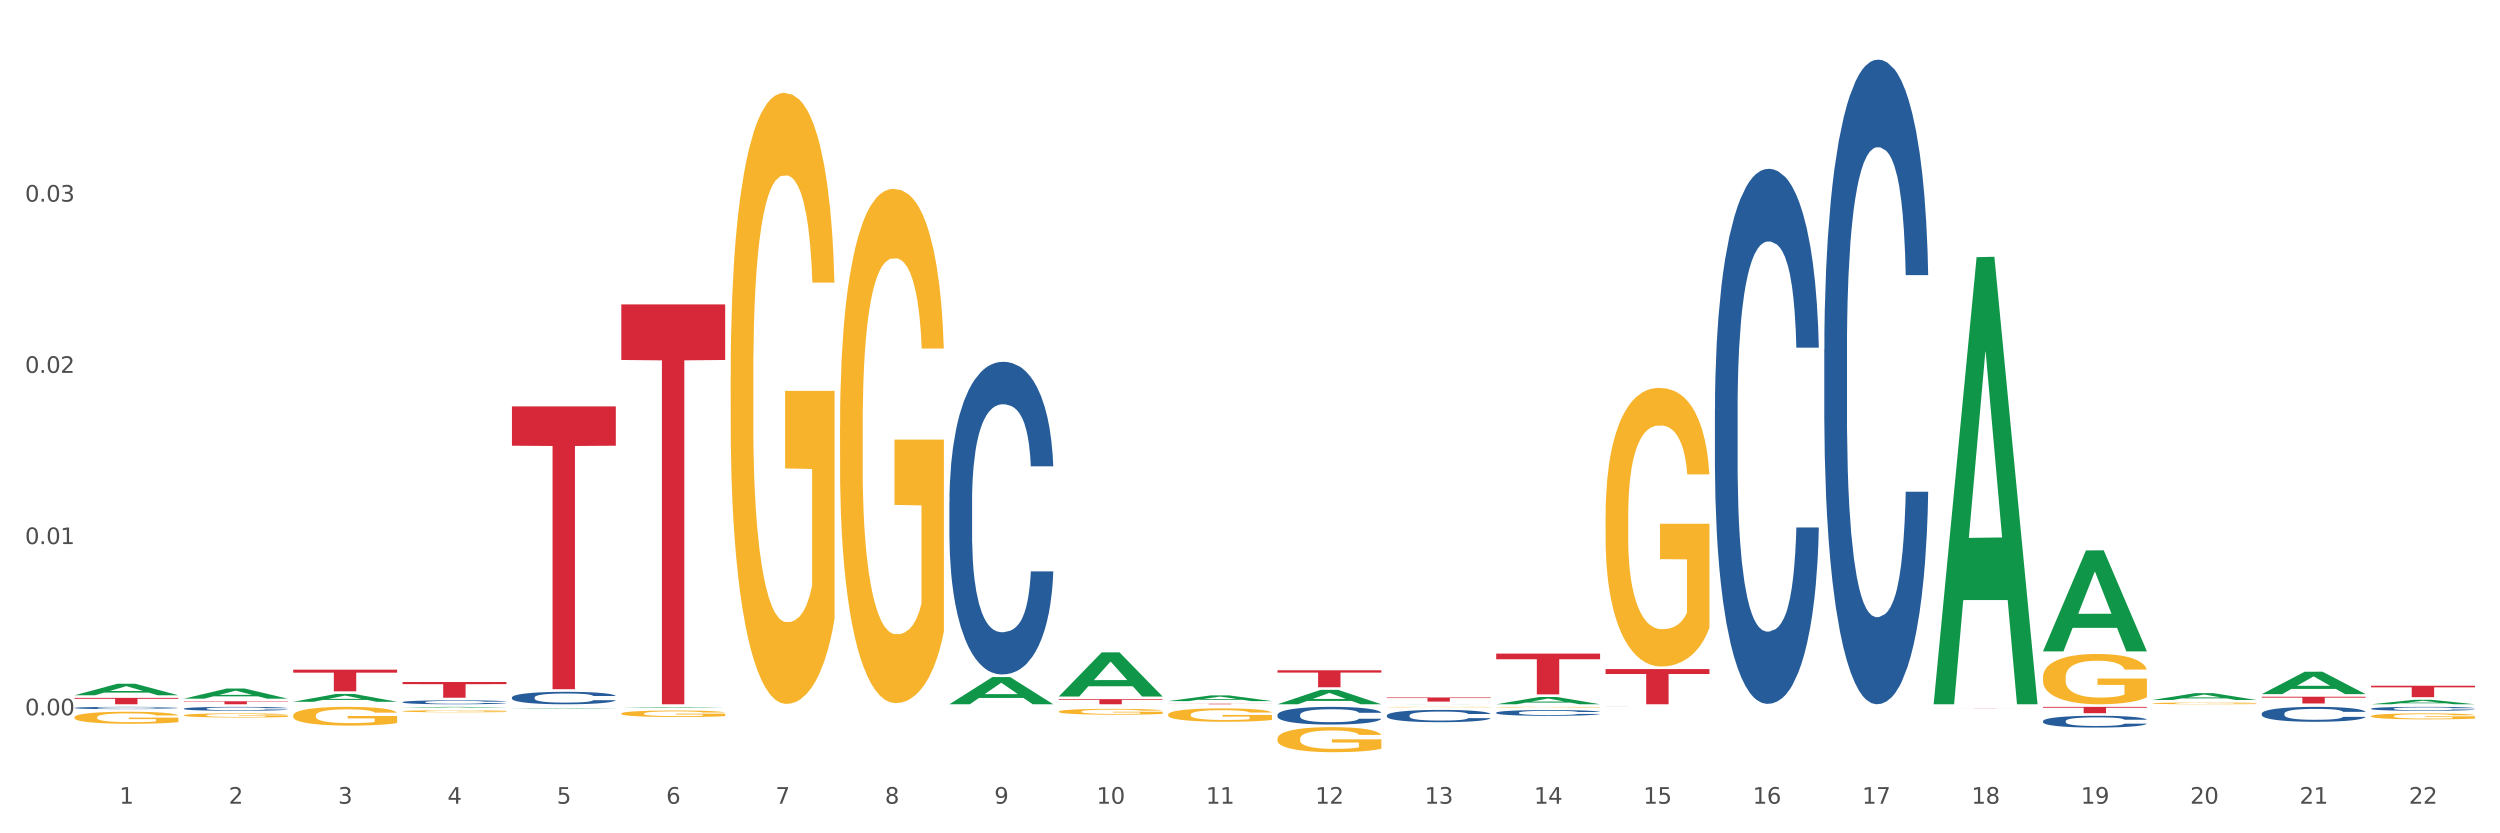 <?xml version="1.0" encoding="utf-8" standalone="no"?>
<!DOCTYPE svg PUBLIC "-//W3C//DTD SVG 1.1//EN"
  "http://www.w3.org/Graphics/SVG/1.1/DTD/svg11.dtd">
<svg xmlns:xlink="http://www.w3.org/1999/xlink" width="1080pt" height="360pt" viewBox="0 0 1080 360" xmlns="http://www.w3.org/2000/svg" version="1.1">
 <rect x="0" y="0" width="1080" height="360" fill="#333333" stroke="none"/>
 <defs>
  <style type="text/css">*{stroke-linejoin: round; stroke-linecap: butt}</style>
 </defs>
 <g id="figure_1">
  <g id="patch_1">
   <path d="M 0 360 
L 1080 360 
L 1080 0 
L 0 0 
z
" style="fill: #ffffff; stroke: #ffffff; stroke-linejoin: miter"/>
  </g>
  <g id="axes_1">
   <g id="matplotlib.axis_1">
    <g id="xtick_1">
     <g id="text_1">
      <!-- 1 -->
      <g style="fill: #4d4d4d" transform="translate(51.562 347.204) scale(0.096 -0.096)">
       <defs>
        <path id="DejaVuSans-31" d="M 794 531 
L 1825 531 
L 1825 4091 
L 703 3866 
L 703 4441 
L 1819 4666 
L 2450 4666 
L 2450 531 
L 3481 531 
L 3481 0 
L 794 0 
L 794 531 
z
" transform="scale(0.016)"/>
       </defs>
       <use xlink:href="#DejaVuSans-31"/>
      </g>
     </g>
    </g>
    <g id="xtick_2">
     <g id="text_2">
      <!-- 2 -->
      <g style="fill: #4d4d4d" transform="translate(98.807 347.204) scale(0.096 -0.096)">
       <defs>
        <path id="DejaVuSans-32" d="M 1228 531 
L 3431 531 
L 3431 0 
L 469 0 
L 469 531 
Q 828 903 1448 1529 
Q 2069 2156 2228 2338 
Q 2531 2678 2651 2914 
Q 2772 3150 2772 3378 
Q 2772 3750 2511 3984 
Q 2250 4219 1831 4219 
Q 1534 4219 1204 4116 
Q 875 4013 500 3803 
L 500 4441 
Q 881 4594 1212 4672 
Q 1544 4750 1819 4750 
Q 2544 4750 2975 4387 
Q 3406 4025 3406 3419 
Q 3406 3131 3298 2873 
Q 3191 2616 2906 2266 
Q 2828 2175 2409 1742 
Q 1991 1309 1228 531 
z
" transform="scale(0.016)"/>
       </defs>
       <use xlink:href="#DejaVuSans-32"/>
      </g>
     </g>
    </g>
    <g id="xtick_3">
     <g id="text_3">
      <!-- 3 -->
      <g style="fill: #4d4d4d" transform="translate(146.052 347.204) scale(0.096 -0.096)">
       <defs>
        <path id="DejaVuSans-33" d="M 2597 2516 
Q 3050 2419 3304 2112 
Q 3559 1806 3559 1356 
Q 3559 666 3084 287 
Q 2609 -91 1734 -91 
Q 1441 -91 1130 -33 
Q 819 25 488 141 
L 488 750 
Q 750 597 1062 519 
Q 1375 441 1716 441 
Q 2309 441 2620 675 
Q 2931 909 2931 1356 
Q 2931 1769 2642 2001 
Q 2353 2234 1838 2234 
L 1294 2234 
L 1294 2753 
L 1863 2753 
Q 2328 2753 2575 2939 
Q 2822 3125 2822 3475 
Q 2822 3834 2567 4026 
Q 2313 4219 1838 4219 
Q 1578 4219 1281 4162 
Q 984 4106 628 3988 
L 628 4550 
Q 988 4650 1302 4700 
Q 1616 4750 1894 4750 
Q 2613 4750 3031 4423 
Q 3450 4097 3450 3541 
Q 3450 3153 3228 2886 
Q 3006 2619 2597 2516 
z
" transform="scale(0.016)"/>
       </defs>
       <use xlink:href="#DejaVuSans-33"/>
      </g>
     </g>
    </g>
    <g id="xtick_4">
     <g id="text_4">
      <!-- 4 -->
      <g style="fill: #4d4d4d" transform="translate(193.297 347.204) scale(0.096 -0.096)">
       <defs>
        <path id="DejaVuSans-34" d="M 2419 4116 
L 825 1625 
L 2419 1625 
L 2419 4116 
z
M 2253 4666 
L 3047 4666 
L 3047 1625 
L 3713 1625 
L 3713 1100 
L 3047 1100 
L 3047 0 
L 2419 0 
L 2419 1100 
L 313 1100 
L 313 1709 
L 2253 4666 
z
" transform="scale(0.016)"/>
       </defs>
       <use xlink:href="#DejaVuSans-34"/>
      </g>
     </g>
    </g>
    <g id="xtick_5">
     <g id="text_5">
      <!-- 5 -->
      <g style="fill: #4d4d4d" transform="translate(240.542 347.204) scale(0.096 -0.096)">
       <defs>
        <path id="DejaVuSans-35" d="M 691 4666 
L 3169 4666 
L 3169 4134 
L 1269 4134 
L 1269 2991 
Q 1406 3038 1543 3061 
Q 1681 3084 1819 3084 
Q 2600 3084 3056 2656 
Q 3513 2228 3513 1497 
Q 3513 744 3044 326 
Q 2575 -91 1722 -91 
Q 1428 -91 1123 -41 
Q 819 9 494 109 
L 494 744 
Q 775 591 1075 516 
Q 1375 441 1709 441 
Q 2250 441 2565 725 
Q 2881 1009 2881 1497 
Q 2881 1984 2565 2268 
Q 2250 2553 1709 2553 
Q 1456 2553 1204 2497 
Q 953 2441 691 2322 
L 691 4666 
z
" transform="scale(0.016)"/>
       </defs>
       <use xlink:href="#DejaVuSans-35"/>
      </g>
     </g>
    </g>
    <g id="xtick_6">
     <g id="text_6">
      <!-- 6 -->
      <g style="fill: #4d4d4d" transform="translate(287.787 347.204) scale(0.096 -0.096)">
       <defs>
        <path id="DejaVuSans-36" d="M 2113 2584 
Q 1688 2584 1439 2293 
Q 1191 2003 1191 1497 
Q 1191 994 1439 701 
Q 1688 409 2113 409 
Q 2538 409 2786 701 
Q 3034 994 3034 1497 
Q 3034 2003 2786 2293 
Q 2538 2584 2113 2584 
z
M 3366 4563 
L 3366 3988 
Q 3128 4100 2886 4159 
Q 2644 4219 2406 4219 
Q 1781 4219 1451 3797 
Q 1122 3375 1075 2522 
Q 1259 2794 1537 2939 
Q 1816 3084 2150 3084 
Q 2853 3084 3261 2657 
Q 3669 2231 3669 1497 
Q 3669 778 3244 343 
Q 2819 -91 2113 -91 
Q 1303 -91 875 529 
Q 447 1150 447 2328 
Q 447 3434 972 4092 
Q 1497 4750 2381 4750 
Q 2619 4750 2861 4703 
Q 3103 4656 3366 4563 
z
" transform="scale(0.016)"/>
       </defs>
       <use xlink:href="#DejaVuSans-36"/>
      </g>
     </g>
    </g>
    <g id="xtick_7">
     <g id="text_7">
      <!-- 7 -->
      <g style="fill: #4d4d4d" transform="translate(335.032 347.204) scale(0.096 -0.096)">
       <defs>
        <path id="DejaVuSans-37" d="M 525 4666 
L 3525 4666 
L 3525 4397 
L 1831 0 
L 1172 0 
L 2766 4134 
L 525 4134 
L 525 4666 
z
" transform="scale(0.016)"/>
       </defs>
       <use xlink:href="#DejaVuSans-37"/>
      </g>
     </g>
    </g>
    <g id="xtick_8">
     <g id="text_8">
      <!-- 8 -->
      <g style="fill: #4d4d4d" transform="translate(382.276 347.204) scale(0.096 -0.096)">
       <defs>
        <path id="DejaVuSans-38" d="M 2034 2216 
Q 1584 2216 1326 1975 
Q 1069 1734 1069 1313 
Q 1069 891 1326 650 
Q 1584 409 2034 409 
Q 2484 409 2743 651 
Q 3003 894 3003 1313 
Q 3003 1734 2745 1975 
Q 2488 2216 2034 2216 
z
M 1403 2484 
Q 997 2584 770 2862 
Q 544 3141 544 3541 
Q 544 4100 942 4425 
Q 1341 4750 2034 4750 
Q 2731 4750 3128 4425 
Q 3525 4100 3525 3541 
Q 3525 3141 3298 2862 
Q 3072 2584 2669 2484 
Q 3125 2378 3379 2068 
Q 3634 1759 3634 1313 
Q 3634 634 3220 271 
Q 2806 -91 2034 -91 
Q 1263 -91 848 271 
Q 434 634 434 1313 
Q 434 1759 690 2068 
Q 947 2378 1403 2484 
z
M 1172 3481 
Q 1172 3119 1398 2916 
Q 1625 2713 2034 2713 
Q 2441 2713 2670 2916 
Q 2900 3119 2900 3481 
Q 2900 3844 2670 4047 
Q 2441 4250 2034 4250 
Q 1625 4250 1398 4047 
Q 1172 3844 1172 3481 
z
" transform="scale(0.016)"/>
       </defs>
       <use xlink:href="#DejaVuSans-38"/>
      </g>
     </g>
    </g>
    <g id="xtick_9">
     <g id="text_9">
      <!-- 9 -->
      <g style="fill: #4d4d4d" transform="translate(429.521 347.204) scale(0.096 -0.096)">
       <defs>
        <path id="DejaVuSans-39" d="M 703 97 
L 703 672 
Q 941 559 1184 500 
Q 1428 441 1663 441 
Q 2288 441 2617 861 
Q 2947 1281 2994 2138 
Q 2813 1869 2534 1725 
Q 2256 1581 1919 1581 
Q 1219 1581 811 2004 
Q 403 2428 403 3163 
Q 403 3881 828 4315 
Q 1253 4750 1959 4750 
Q 2769 4750 3195 4129 
Q 3622 3509 3622 2328 
Q 3622 1225 3098 567 
Q 2575 -91 1691 -91 
Q 1453 -91 1209 -44 
Q 966 3 703 97 
z
M 1959 2075 
Q 2384 2075 2632 2365 
Q 2881 2656 2881 3163 
Q 2881 3666 2632 3958 
Q 2384 4250 1959 4250 
Q 1534 4250 1286 3958 
Q 1038 3666 1038 3163 
Q 1038 2656 1286 2365 
Q 1534 2075 1959 2075 
z
" transform="scale(0.016)"/>
       </defs>
       <use xlink:href="#DejaVuSans-39"/>
      </g>
     </g>
    </g>
    <g id="xtick_10">
     <g id="text_10">
      <!-- 10 -->
      <g style="fill: #4d4d4d" transform="translate(473.712 347.204) scale(0.096 -0.096)">
       <defs>
        <path id="DejaVuSans-30" d="M 2034 4250 
Q 1547 4250 1301 3770 
Q 1056 3291 1056 2328 
Q 1056 1369 1301 889 
Q 1547 409 2034 409 
Q 2525 409 2770 889 
Q 3016 1369 3016 2328 
Q 3016 3291 2770 3770 
Q 2525 4250 2034 4250 
z
M 2034 4750 
Q 2819 4750 3233 4129 
Q 3647 3509 3647 2328 
Q 3647 1150 3233 529 
Q 2819 -91 2034 -91 
Q 1250 -91 836 529 
Q 422 1150 422 2328 
Q 422 3509 836 4129 
Q 1250 4750 2034 4750 
z
" transform="scale(0.016)"/>
       </defs>
       <use xlink:href="#DejaVuSans-31"/>
       <use xlink:href="#DejaVuSans-30" transform="translate(63.623 0)"/>
      </g>
     </g>
    </g>
    <g id="xtick_11">
     <g id="text_11">
      <!-- 11 -->
      <g style="fill: #4d4d4d" transform="translate(520.957 347.204) scale(0.096 -0.096)">
       <use xlink:href="#DejaVuSans-31"/>
       <use xlink:href="#DejaVuSans-31" transform="translate(63.623 0)"/>
      </g>
     </g>
    </g>
    <g id="xtick_12">
     <g id="text_12">
      <!-- 12 -->
      <g style="fill: #4d4d4d" transform="translate(568.202 347.204) scale(0.096 -0.096)">
       <use xlink:href="#DejaVuSans-31"/>
       <use xlink:href="#DejaVuSans-32" transform="translate(63.623 0)"/>
      </g>
     </g>
    </g>
    <g id="xtick_13">
     <g id="text_13">
      <!-- 13 -->
      <g style="fill: #4d4d4d" transform="translate(615.447 347.204) scale(0.096 -0.096)">
       <use xlink:href="#DejaVuSans-31"/>
       <use xlink:href="#DejaVuSans-33" transform="translate(63.623 0)"/>
      </g>
     </g>
    </g>
    <g id="xtick_14">
     <g id="text_14">
      <!-- 14 -->
      <g style="fill: #4d4d4d" transform="translate(662.692 347.204) scale(0.096 -0.096)">
       <use xlink:href="#DejaVuSans-31"/>
       <use xlink:href="#DejaVuSans-34" transform="translate(63.623 0)"/>
      </g>
     </g>
    </g>
    <g id="xtick_15">
     <g id="text_15">
      <!-- 15 -->
      <g style="fill: #4d4d4d" transform="translate(709.937 347.204) scale(0.096 -0.096)">
       <use xlink:href="#DejaVuSans-31"/>
       <use xlink:href="#DejaVuSans-35" transform="translate(63.623 0)"/>
      </g>
     </g>
    </g>
    <g id="xtick_16">
     <g id="text_16">
      <!-- 16 -->
      <g style="fill: #4d4d4d" transform="translate(757.181 347.204) scale(0.096 -0.096)">
       <use xlink:href="#DejaVuSans-31"/>
       <use xlink:href="#DejaVuSans-36" transform="translate(63.623 0)"/>
      </g>
     </g>
    </g>
    <g id="xtick_17">
     <g id="text_17">
      <!-- 17 -->
      <g style="fill: #4d4d4d" transform="translate(804.426 347.204) scale(0.096 -0.096)">
       <use xlink:href="#DejaVuSans-31"/>
       <use xlink:href="#DejaVuSans-37" transform="translate(63.623 0)"/>
      </g>
     </g>
    </g>
    <g id="xtick_18">
     <g id="text_18">
      <!-- 18 -->
      <g style="fill: #4d4d4d" transform="translate(851.671 347.204) scale(0.096 -0.096)">
       <use xlink:href="#DejaVuSans-31"/>
       <use xlink:href="#DejaVuSans-38" transform="translate(63.623 0)"/>
      </g>
     </g>
    </g>
    <g id="xtick_19">
     <g id="text_19">
      <!-- 19 -->
      <g style="fill: #4d4d4d" transform="translate(898.916 347.204) scale(0.096 -0.096)">
       <use xlink:href="#DejaVuSans-31"/>
       <use xlink:href="#DejaVuSans-39" transform="translate(63.623 0)"/>
      </g>
     </g>
    </g>
    <g id="xtick_20">
     <g id="text_20">
      <!-- 20 -->
      <g style="fill: #4d4d4d" transform="translate(946.161 347.204) scale(0.096 -0.096)">
       <use xlink:href="#DejaVuSans-32"/>
       <use xlink:href="#DejaVuSans-30" transform="translate(63.623 0)"/>
      </g>
     </g>
    </g>
    <g id="xtick_21">
     <g id="text_21">
      <!-- 21 -->
      <g style="fill: #4d4d4d" transform="translate(993.406 347.204) scale(0.096 -0.096)">
       <use xlink:href="#DejaVuSans-32"/>
       <use xlink:href="#DejaVuSans-31" transform="translate(63.623 0)"/>
      </g>
     </g>
    </g>
    <g id="xtick_22">
     <g id="text_22">
      <!-- 22 -->
      <g style="fill: #4d4d4d" transform="translate(1040.651 347.204) scale(0.096 -0.096)">
       <use xlink:href="#DejaVuSans-32"/>
       <use xlink:href="#DejaVuSans-32" transform="translate(63.623 0)"/>
      </g>
     </g>
    </g>
    <g id="xtick_23"/>
    <g id="xtick_24"/>
    <g id="xtick_25"/>
    <g id="xtick_26"/>
    <g id="xtick_27"/>
    <g id="xtick_28"/>
    <g id="xtick_29"/>
    <g id="xtick_30"/>
    <g id="xtick_31"/>
    <g id="xtick_32"/>
    <g id="xtick_33"/>
    <g id="xtick_34"/>
    <g id="xtick_35"/>
    <g id="xtick_36"/>
    <g id="xtick_37"/>
    <g id="xtick_38"/>
    <g id="xtick_39"/>
    <g id="xtick_40"/>
    <g id="xtick_41"/>
    <g id="xtick_42"/>
    <g id="xtick_43"/>
   </g>
   <g id="matplotlib.axis_2">
    <g id="ytick_1">
     <g id="text_23">
      <!-- 0.00 -->
      <g style="fill: #4d4d4d" transform="translate(10.8 309.015) scale(0.096 -0.096)">
       <defs>
        <path id="DejaVuSans-2e" d="M 684 794 
L 1344 794 
L 1344 0 
L 684 0 
L 684 794 
z
" transform="scale(0.016)"/>
       </defs>
       <use xlink:href="#DejaVuSans-30"/>
       <use xlink:href="#DejaVuSans-2e" transform="translate(63.623 0)"/>
       <use xlink:href="#DejaVuSans-30" transform="translate(95.41 0)"/>
       <use xlink:href="#DejaVuSans-30" transform="translate(159.033 0)"/>
      </g>
     </g>
    </g>
    <g id="ytick_2">
     <g id="text_24">
      <!-- 0.01 -->
      <g style="fill: #4d4d4d" transform="translate(10.8 235.047) scale(0.096 -0.096)">
       <use xlink:href="#DejaVuSans-30"/>
       <use xlink:href="#DejaVuSans-2e" transform="translate(63.623 0)"/>
       <use xlink:href="#DejaVuSans-30" transform="translate(95.41 0)"/>
       <use xlink:href="#DejaVuSans-31" transform="translate(159.033 0)"/>
      </g>
     </g>
    </g>
    <g id="ytick_3">
     <g id="text_25">
      <!-- 0.02 -->
      <g style="fill: #4d4d4d" transform="translate(10.8 161.08) scale(0.096 -0.096)">
       <use xlink:href="#DejaVuSans-30"/>
       <use xlink:href="#DejaVuSans-2e" transform="translate(63.623 0)"/>
       <use xlink:href="#DejaVuSans-30" transform="translate(95.41 0)"/>
       <use xlink:href="#DejaVuSans-32" transform="translate(159.033 0)"/>
      </g>
     </g>
    </g>
    <g id="ytick_4">
     <g id="text_26">
      <!-- 0.03 -->
      <g style="fill: #4d4d4d" transform="translate(10.8 87.112) scale(0.096 -0.096)">
       <use xlink:href="#DejaVuSans-30"/>
       <use xlink:href="#DejaVuSans-2e" transform="translate(63.623 0)"/>
       <use xlink:href="#DejaVuSans-30" transform="translate(95.41 0)"/>
       <use xlink:href="#DejaVuSans-33" transform="translate(159.033 0)"/>
      </g>
     </g>
    </g>
    <g id="ytick_5"/>
    <g id="ytick_6"/>
    <g id="ytick_7"/>
    <g id="ytick_8"/>
   </g>
   <g id="PolyCollection_1">
    <path d="M 32.175 300.355 
L 32.221 300.351 
L 50.73 295.372 
L 58.411 295.368 
L 77.058 300.365 
L 68.174 300.365 
L 64.148 299.201 
L 45.038 299.201 
L 44.899 299.22 
L 41.013 300.365 
L 32.175 300.365 
L 32.175 300.355 
L 47.444 298.507 
L 61.742 298.502 
L 54.663 296.433 
L 54.57 296.423 
L 54.478 296.438 
L 47.398 298.502 
L 47.444 298.507 
L 32.175 300.355 
z
" clip-path="url(#p999f6ada3d)" style="fill: #109648"/>
    <path d="M 79.42 301.82 
L 79.466 301.816 
L 97.974 297.437 
L 105.655 297.433 
L 124.303 301.829 
L 115.419 301.829 
L 111.393 300.805 
L 92.283 300.805 
L 92.144 300.822 
L 88.258 301.829 
L 79.42 301.829 
L 79.42 301.82 
L 94.689 300.194 
L 108.987 300.19 
L 101.907 298.37 
L 101.815 298.362 
L 101.722 298.374 
L 94.643 300.19 
L 94.689 300.194 
L 79.42 301.82 
z
" clip-path="url(#p999f6ada3d)" style="fill: #109648"/>
    <path d="M 268.399 305.829 
L 268.446 305.829 
L 286.954 305.522 
L 294.635 305.522 
L 313.282 305.83 
L 304.398 305.83 
L 300.372 305.758 
L 281.263 305.758 
L 281.124 305.759 
L 277.237 305.83 
L 268.399 305.83 
L 268.399 305.829 
L 283.669 305.715 
L 297.966 305.715 
L 290.887 305.588 
L 290.794 305.587 
L 290.702 305.588 
L 283.622 305.715 
L 283.669 305.715 
L 268.399 305.829 
z
" clip-path="url(#p999f6ada3d)" style="fill: #109648"/>
    <path d="M 126.665 303.16 
L 126.711 303.157 
L 145.219 299.774 
L 152.9 299.77 
L 171.547 303.167 
L 162.663 303.167 
L 158.638 302.376 
L 139.528 302.376 
L 139.389 302.388 
L 135.502 303.167 
L 126.665 303.167 
L 126.665 303.16 
L 141.934 301.904 
L 156.232 301.901 
L 149.152 300.494 
L 149.06 300.488 
L 148.967 300.497 
L 141.888 301.901 
L 141.934 301.904 
L 126.665 303.16 
z
" clip-path="url(#p999f6ada3d)" style="fill: #109648"/>
    <path d="M 173.91 305.728 
L 173.956 305.728 
L 192.464 305.368 
L 200.145 305.368 
L 218.792 305.729 
L 209.908 305.729 
L 205.883 305.645 
L 186.773 305.645 
L 186.634 305.646 
L 182.747 305.729 
L 173.91 305.729 
L 173.91 305.728 
L 189.179 305.595 
L 203.477 305.594 
L 196.397 305.445 
L 196.305 305.444 
L 196.212 305.445 
L 189.133 305.594 
L 189.179 305.595 
L 173.91 305.728 
z
" clip-path="url(#p999f6ada3d)" style="fill: #109648"/>
    <path d="M 221.154 306.102 
L 221.201 306.102 
L 239.709 305.867 
L 247.39 305.867 
L 266.037 306.103 
L 257.153 306.103 
L 253.128 306.048 
L 234.018 306.048 
L 233.879 306.049 
L 229.992 306.103 
L 221.154 306.103 
L 221.154 306.102 
L 236.424 306.015 
L 250.722 306.015 
L 243.642 305.917 
L 243.55 305.917 
L 243.457 305.918 
L 236.378 306.015 
L 236.424 306.015 
L 221.154 306.102 
z
" clip-path="url(#p999f6ada3d)" style="fill: #109648"/>
    <path d="M 646.358 282.351 
L 691.241 282.351 
L 691.241 284.801 
L 673.586 284.817 
L 673.586 299.98 
L 663.907 299.98 
L 663.907 284.817 
L 646.358 284.801 
L 646.358 282.367 
L 646.358 282.351 
z
" clip-path="url(#p999f6ada3d)" style="fill: #d62839"/>
    <path d="M 599.113 301.303 
L 643.996 301.303 
L 643.996 301.551 
L 626.341 301.553 
L 626.341 303.088 
L 616.662 303.088 
L 616.662 301.553 
L 599.113 301.551 
L 599.113 301.305 
L 599.113 301.303 
z
" clip-path="url(#p999f6ada3d)" style="fill: #d62839"/>
    <path d="M 268.399 131.501 
L 313.282 131.501 
L 313.282 155.508 
L 295.627 155.67 
L 295.627 304.249 
L 285.948 304.249 
L 285.948 155.67 
L 268.399 155.508 
L 268.399 131.664 
L 268.399 131.501 
z
" clip-path="url(#p999f6ada3d)" style="fill: #d62839"/>
    <path d="M 457.379 302.025 
L 502.262 302.025 
L 502.262 302.334 
L 484.606 302.336 
L 484.606 304.249 
L 474.928 304.249 
L 474.928 302.336 
L 457.379 302.334 
L 457.379 302.027 
L 457.379 302.025 
z
" clip-path="url(#p999f6ada3d)" style="fill: #d62839"/>
    <path d="M 504.624 304.004 
L 549.506 304.004 
L 549.506 304.038 
L 531.851 304.038 
L 531.851 304.249 
L 522.173 304.249 
L 522.173 304.038 
L 504.624 304.038 
L 504.624 304.004 
L 504.624 304.004 
z
" clip-path="url(#p999f6ada3d)" style="fill: #d62839"/>
    <path d="M 221.154 175.573 
L 266.037 175.573 
L 266.037 192.551 
L 248.382 192.666 
L 248.382 297.748 
L 238.703 297.748 
L 238.703 192.666 
L 221.154 192.551 
L 221.154 175.688 
L 221.154 175.573 
z
" clip-path="url(#p999f6ada3d)" style="fill: #d62839"/>
    <path d="M 79.42 302.947 
L 124.303 302.947 
L 124.303 303.128 
L 106.647 303.129 
L 106.647 304.249 
L 96.969 304.249 
L 96.969 303.129 
L 79.42 303.128 
L 79.42 302.948 
L 79.42 302.947 
z
" clip-path="url(#p999f6ada3d)" style="fill: #d62839"/>
    <path d="M 126.665 289.287 
L 171.547 289.287 
L 171.547 290.589 
L 153.892 290.598 
L 153.892 298.652 
L 144.214 298.652 
L 144.214 290.598 
L 126.665 290.589 
L 126.665 289.296 
L 126.665 289.287 
z
" clip-path="url(#p999f6ada3d)" style="fill: #d62839"/>
    <path d="M 173.91 294.612 
L 218.792 294.612 
L 218.792 295.557 
L 201.137 295.564 
L 201.137 301.416 
L 191.459 301.416 
L 191.459 295.564 
L 173.91 295.557 
L 173.91 294.618 
L 173.91 294.612 
z
" clip-path="url(#p999f6ada3d)" style="fill: #d62839"/>
    <path d="M 32.175 301.483 
L 77.058 301.483 
L 77.058 301.868 
L 59.402 301.87 
L 59.402 304.249 
L 49.724 304.249 
L 49.724 301.87 
L 32.175 301.868 
L 32.175 301.486 
L 32.175 301.483 
z
" clip-path="url(#p999f6ada3d)" style="fill: #d62839"/>
    <path d="M 882.583 305.368 
L 927.465 305.368 
L 927.465 305.747 
L 909.81 305.749 
L 909.81 308.094 
L 900.132 308.094 
L 900.132 305.749 
L 882.583 305.747 
L 882.583 305.37 
L 882.583 305.368 
z
" clip-path="url(#p999f6ada3d)" style="fill: #d62839"/>
    <path d="M 977.072 300.994 
L 1021.955 300.994 
L 1021.955 301.398 
L 1004.3 301.401 
L 1004.3 303.905 
L 994.621 303.905 
L 994.621 301.401 
L 977.072 301.398 
L 977.072 300.996 
L 977.072 300.994 
z
" clip-path="url(#p999f6ada3d)" style="fill: #d62839"/>
    <path d="M 1024.317 296.226 
L 1069.2 296.226 
L 1069.2 296.917 
L 1051.545 296.921 
L 1051.545 301.2 
L 1041.866 301.2 
L 1041.866 296.921 
L 1024.317 296.917 
L 1024.317 296.23 
L 1024.317 296.226 
z
" clip-path="url(#p999f6ada3d)" style="fill: #d62839"/>
    <path d="M 835.338 306 
L 880.221 306 
L 880.221 306.009 
L 862.565 306.009 
L 862.565 306.061 
L 852.887 306.061 
L 852.887 306.009 
L 835.338 306.009 
L 835.338 306 
L 835.338 306 
z
" clip-path="url(#p999f6ada3d)" style="fill: #d62839"/>
    <path d="M 551.869 289.549 
L 596.751 289.549 
L 596.751 290.571 
L 579.096 290.578 
L 579.096 296.909 
L 569.418 296.909 
L 569.418 290.578 
L 551.869 290.571 
L 551.869 289.556 
L 551.869 289.549 
z
" clip-path="url(#p999f6ada3d)" style="fill: #d62839"/>
    <path d="M 693.603 289.048 
L 738.486 289.048 
L 738.486 291.161 
L 720.831 291.175 
L 720.831 304.249 
L 711.152 304.249 
L 711.152 291.175 
L 693.603 291.161 
L 693.603 289.063 
L 693.603 289.048 
z
" clip-path="url(#p999f6ada3d)" style="fill: #d62839"/>
    <path d="M 1024.317 304.246 
L 1024.364 304.244 
L 1042.872 302.32 
L 1050.553 302.318 
L 1069.2 304.249 
L 1060.316 304.249 
L 1056.29 303.8 
L 1037.181 303.8 
L 1037.042 303.807 
L 1033.155 304.249 
L 1024.317 304.249 
L 1024.317 304.246 
L 1039.587 303.531 
L 1053.884 303.529 
L 1046.805 302.73 
L 1046.712 302.726 
L 1046.62 302.731 
L 1039.54 303.529 
L 1039.587 303.531 
L 1024.317 304.246 
z
" clip-path="url(#p999f6ada3d)" style="fill: #109648"/>
    <path d="M 457.379 307.391 
L 457.432 307.389 
L 457.432 307.306 
L 457.538 307.234 
L 458.068 307.061 
L 458.863 306.918 
L 459.445 306.841 
L 460.028 306.779 
L 460.717 306.717 
L 461.565 306.652 
L 463.102 306.557 
L 464.056 306.509 
L 465.221 306.458 
L 467.341 306.384 
L 468.878 306.342 
L 470.467 306.308 
L 473.064 306.266 
L 474.76 306.248 
L 476.561 306.234 
L 478.734 306.225 
L 480.377 306.222 
L 483.98 306.229 
L 487.053 306.25 
L 488.537 306.266 
L 490.445 306.294 
L 491.452 306.312 
L 493.094 306.349 
L 494.79 306.398 
L 495.956 306.439 
L 497.704 306.518 
L 499.029 306.597 
L 500.248 306.694 
L 500.884 306.761 
L 501.361 306.823 
L 501.785 306.895 
L 502.209 307.008 
L 492.67 307.008 
L 492.299 306.927 
L 491.716 306.851 
L 490.869 306.777 
L 490.127 306.731 
L 488.855 306.673 
L 487.689 306.636 
L 486.47 306.608 
L 484.987 306.585 
L 483.821 306.573 
L 482.178 306.564 
L 478.946 306.567 
L 476.773 306.585 
L 475.29 306.608 
L 474.336 306.629 
L 473.488 306.652 
L 472.534 306.684 
L 471.421 306.733 
L 470.626 306.777 
L 469.832 306.832 
L 469.196 306.888 
L 468.613 306.952 
L 468.136 307.022 
L 467.765 307.093 
L 467.447 307.181 
L 467.182 307.326 
L 467.182 307.643 
L 467.288 307.715 
L 467.553 307.809 
L 467.871 307.881 
L 468.401 307.966 
L 468.878 308.024 
L 469.779 308.107 
L 470.785 308.176 
L 471.58 308.22 
L 472.375 308.257 
L 473.753 308.308 
L 475.29 308.35 
L 476.614 308.375 
L 478.416 308.398 
L 479.635 308.407 
L 480.695 308.412 
L 483.291 308.412 
L 485.146 308.405 
L 487.212 308.389 
L 488.802 308.368 
L 490.127 308.343 
L 491.61 308.301 
L 492.564 308.262 
L 492.564 307.779 
L 480.906 307.777 
L 480.906 307.456 
L 502.262 307.456 
L 502.262 308.398 
L 501.361 308.447 
L 500.354 308.491 
L 499.294 308.53 
L 497.704 308.578 
L 495.797 308.625 
L 494.101 308.657 
L 492.299 308.685 
L 490.18 308.71 
L 487.424 308.733 
L 485.729 308.742 
L 483.609 308.749 
L 481.118 308.752 
L 478.946 308.747 
L 476.826 308.735 
L 474.601 308.715 
L 472.428 308.685 
L 470.785 308.655 
L 469.143 308.618 
L 467.394 308.569 
L 466.016 308.523 
L 464.956 308.481 
L 463.791 308.428 
L 462.519 308.359 
L 461.565 308.297 
L 460.717 308.232 
L 459.816 308.149 
L 459.181 308.077 
L 458.545 307.987 
L 458.174 307.92 
L 457.75 307.816 
L 457.432 307.671 
L 457.379 307.391 
z
" clip-path="url(#p999f6ada3d)" style="fill: #f7b32b"/>
    <path d="M 268.399 308.243 
L 268.452 308.24 
L 268.452 308.148 
L 268.558 308.069 
L 269.088 307.877 
L 269.883 307.718 
L 270.466 307.634 
L 271.049 307.565 
L 271.738 307.496 
L 272.586 307.424 
L 274.122 307.319 
L 275.076 307.265 
L 276.242 307.209 
L 278.362 307.127 
L 279.898 307.081 
L 281.488 307.043 
L 284.084 306.997 
L 285.78 306.976 
L 287.582 306.961 
L 289.754 306.951 
L 291.397 306.948 
L 295 306.956 
L 298.074 306.979 
L 299.558 306.997 
L 301.465 307.027 
L 302.472 307.048 
L 304.115 307.089 
L 305.81 307.142 
L 306.976 307.189 
L 308.725 307.276 
L 310.05 307.363 
L 311.268 307.47 
L 311.904 307.544 
L 312.381 307.613 
L 312.805 307.693 
L 313.229 307.818 
L 303.691 307.818 
L 303.32 307.728 
L 302.737 307.644 
L 301.889 307.562 
L 301.147 307.511 
L 299.876 307.447 
L 298.71 307.406 
L 297.491 307.375 
L 296.007 307.35 
L 294.841 307.337 
L 293.199 307.327 
L 289.966 307.329 
L 287.794 307.35 
L 286.31 307.375 
L 285.356 307.398 
L 284.508 307.424 
L 283.555 307.46 
L 282.442 307.514 
L 281.647 307.562 
L 280.852 307.624 
L 280.216 307.685 
L 279.633 307.757 
L 279.156 307.833 
L 278.785 307.913 
L 278.467 308.01 
L 278.203 308.171 
L 278.203 308.522 
L 278.309 308.601 
L 278.573 308.706 
L 278.891 308.785 
L 279.421 308.88 
L 279.898 308.944 
L 280.799 309.036 
L 281.806 309.113 
L 282.601 309.162 
L 283.396 309.203 
L 284.773 309.259 
L 286.31 309.305 
L 287.635 309.333 
L 289.436 309.359 
L 290.655 309.369 
L 291.715 309.374 
L 294.312 309.374 
L 296.166 309.366 
L 298.233 309.348 
L 299.823 309.325 
L 301.147 309.297 
L 302.631 309.251 
L 303.585 309.208 
L 303.585 308.673 
L 291.927 308.67 
L 291.927 308.315 
L 313.282 308.315 
L 313.282 309.359 
L 312.381 309.412 
L 311.374 309.461 
L 310.315 309.504 
L 308.725 309.558 
L 306.817 309.609 
L 305.122 309.645 
L 303.32 309.676 
L 301.2 309.704 
L 298.445 309.73 
L 296.749 309.74 
L 294.629 309.748 
L 292.139 309.75 
L 289.966 309.745 
L 287.847 309.732 
L 285.621 309.709 
L 283.449 309.676 
L 281.806 309.643 
L 280.163 309.602 
L 278.415 309.548 
L 277.037 309.497 
L 275.977 309.451 
L 274.811 309.392 
L 273.539 309.315 
L 272.586 309.246 
L 271.738 309.174 
L 270.837 309.082 
L 270.201 309.003 
L 269.565 308.903 
L 269.194 308.829 
L 268.77 308.714 
L 268.452 308.552 
L 268.399 308.243 
z
" clip-path="url(#p999f6ada3d)" style="fill: #f7b32b"/>
    <path d="M 221.154 301.285 
L 221.208 301.28 
L 221.208 301.143 
L 221.367 300.956 
L 221.95 300.612 
L 222.693 300.351 
L 223.966 300.047 
L 224.656 299.919 
L 225.558 299.776 
L 227.415 299.545 
L 229.537 299.349 
L 231.022 299.24 
L 232.136 299.172 
L 234.63 299.049 
L 236.062 298.995 
L 237.548 298.95 
L 238.821 298.921 
L 240.943 298.887 
L 242.641 298.872 
L 244.604 298.867 
L 246.248 298.872 
L 248.424 298.891 
L 251.607 298.95 
L 252.827 298.985 
L 254.472 299.044 
L 256.169 299.123 
L 257.549 299.201 
L 259.14 299.314 
L 260.785 299.462 
L 262.376 299.648 
L 263.491 299.821 
L 264.392 300.002 
L 265.188 300.224 
L 265.772 300.464 
L 266.037 300.666 
L 256.328 300.666 
L 256.063 300.484 
L 255.533 300.287 
L 255.002 300.155 
L 254.419 300.047 
L 253.517 299.924 
L 252.721 299.845 
L 251.395 299.752 
L 250.174 299.693 
L 249.166 299.658 
L 247.946 299.629 
L 245.347 299.599 
L 243.49 299.599 
L 242.323 299.609 
L 240.89 299.634 
L 239.67 299.668 
L 238.237 299.727 
L 237.123 299.791 
L 236.009 299.875 
L 235.373 299.934 
L 234.418 300.042 
L 233.781 300.13 
L 232.932 300.283 
L 232.455 300.391 
L 231.606 300.671 
L 231.235 300.877 
L 231.075 301.02 
L 230.969 301.177 
L 230.969 301.944 
L 231.288 302.288 
L 231.553 302.436 
L 231.977 302.603 
L 232.773 302.819 
L 233.94 303.03 
L 235.16 303.183 
L 236.168 303.276 
L 237.123 303.345 
L 238.078 303.399 
L 239.245 303.448 
L 240.2 303.478 
L 241.633 303.507 
L 243.331 303.522 
L 244.657 303.522 
L 247.363 303.497 
L 248.583 303.473 
L 249.75 303.438 
L 251.023 303.384 
L 252.031 303.325 
L 252.615 303.281 
L 253.57 303.188 
L 254.312 303.089 
L 254.949 302.976 
L 255.374 302.878 
L 255.851 302.73 
L 256.222 302.563 
L 256.328 302.475 
L 266.037 302.475 
L 265.825 302.652 
L 265.454 302.824 
L 264.711 303.055 
L 264.127 303.188 
L 263.225 303.35 
L 262.27 303.487 
L 260.944 303.64 
L 259.724 303.753 
L 258.451 303.851 
L 257.071 303.94 
L 254.578 304.063 
L 253.676 304.097 
L 251.766 304.156 
L 250.28 304.19 
L 248.105 304.225 
L 245.877 304.244 
L 243.543 304.249 
L 241.474 304.24 
L 239.192 304.21 
L 237.76 304.181 
L 236.168 304.136 
L 234.312 304.068 
L 232.561 303.984 
L 230.916 303.886 
L 229.378 303.773 
L 227.945 303.645 
L 226.088 303.433 
L 224.709 303.227 
L 223.701 303.035 
L 223.011 302.873 
L 222.322 302.667 
L 221.95 302.524 
L 221.367 302.18 
L 221.154 301.86 
L 221.154 301.285 
z
" clip-path="url(#p999f6ada3d)" style="fill: #255c99"/>
    <path d="M 173.91 303.305 
L 173.963 303.303 
L 173.963 303.259 
L 174.122 303.2 
L 174.705 303.09 
L 175.448 303.007 
L 176.721 302.91 
L 177.411 302.869 
L 178.313 302.824 
L 180.17 302.75 
L 182.292 302.688 
L 183.777 302.653 
L 184.892 302.631 
L 187.385 302.592 
L 188.817 302.575 
L 190.303 302.561 
L 191.576 302.551 
L 193.698 302.54 
L 195.396 302.536 
L 197.359 302.534 
L 199.004 302.536 
L 201.179 302.542 
L 204.362 302.561 
L 205.582 302.572 
L 207.227 302.591 
L 208.924 302.616 
L 210.304 302.641 
L 211.895 302.677 
L 213.54 302.724 
L 215.132 302.783 
L 216.246 302.838 
L 217.148 302.896 
L 217.943 302.967 
L 218.527 303.043 
L 218.792 303.107 
L 209.084 303.107 
L 208.818 303.05 
L 208.288 302.987 
L 207.757 302.945 
L 207.174 302.91 
L 206.272 302.871 
L 205.476 302.846 
L 204.15 302.816 
L 202.929 302.797 
L 201.921 302.786 
L 200.701 302.777 
L 198.102 302.768 
L 196.245 302.768 
L 195.078 302.771 
L 193.645 302.779 
L 192.425 302.79 
L 190.993 302.808 
L 189.879 302.829 
L 188.764 302.855 
L 188.128 302.874 
L 187.173 302.909 
L 186.536 302.937 
L 185.687 302.985 
L 185.21 303.02 
L 184.361 303.109 
L 183.99 303.175 
L 183.83 303.22 
L 183.724 303.27 
L 183.724 303.515 
L 184.043 303.624 
L 184.308 303.671 
L 184.732 303.725 
L 185.528 303.794 
L 186.695 303.861 
L 187.916 303.909 
L 188.924 303.939 
L 189.879 303.961 
L 190.833 303.978 
L 192.001 303.994 
L 192.956 304.003 
L 194.388 304.013 
L 196.086 304.018 
L 197.412 304.018 
L 200.118 304.01 
L 201.338 304.002 
L 202.505 303.991 
L 203.778 303.974 
L 204.786 303.955 
L 205.37 303.941 
L 206.325 303.911 
L 207.068 303.88 
L 207.704 303.844 
L 208.129 303.812 
L 208.606 303.765 
L 208.977 303.712 
L 209.084 303.684 
L 218.792 303.684 
L 218.58 303.74 
L 218.209 303.795 
L 217.466 303.869 
L 216.882 303.911 
L 215.98 303.963 
L 215.026 304.007 
L 213.699 304.055 
L 212.479 304.091 
L 211.206 304.123 
L 209.826 304.151 
L 207.333 304.19 
L 206.431 304.201 
L 204.521 304.22 
L 203.036 304.231 
L 200.86 304.242 
L 198.632 304.248 
L 196.298 304.249 
L 194.229 304.246 
L 191.948 304.237 
L 190.515 304.227 
L 188.924 304.213 
L 187.067 304.191 
L 185.316 304.165 
L 183.671 304.133 
L 182.133 304.097 
L 180.7 304.057 
L 178.844 303.989 
L 177.464 303.924 
L 176.456 303.862 
L 175.766 303.811 
L 175.077 303.745 
L 174.705 303.7 
L 174.122 303.59 
L 173.91 303.488 
L 173.91 303.305 
z
" clip-path="url(#p999f6ada3d)" style="fill: #255c99"/>
    <path d="M 79.42 309.004 
L 79.473 309.002 
L 79.473 308.944 
L 79.579 308.893 
L 80.109 308.77 
L 80.904 308.669 
L 81.486 308.615 
L 82.069 308.571 
L 82.758 308.527 
L 83.606 308.481 
L 85.143 308.414 
L 86.097 308.38 
L 87.262 308.344 
L 89.382 308.291 
L 90.919 308.262 
L 92.508 308.237 
L 95.105 308.208 
L 96.801 308.195 
L 98.602 308.185 
L 100.775 308.179 
L 102.418 308.177 
L 106.021 308.182 
L 109.094 308.197 
L 110.578 308.208 
L 112.486 308.228 
L 113.493 308.241 
L 115.135 308.267 
L 116.831 308.301 
L 117.997 308.331 
L 119.745 308.386 
L 121.07 308.442 
L 122.289 308.51 
L 122.925 308.558 
L 123.402 308.602 
L 123.826 308.653 
L 124.25 308.733 
L 114.711 308.733 
L 114.34 308.675 
L 113.757 308.622 
L 112.91 308.569 
L 112.168 308.537 
L 110.896 308.496 
L 109.73 308.47 
L 108.511 308.45 
L 107.028 308.434 
L 105.862 308.425 
L 104.219 308.419 
L 100.987 308.42 
L 98.814 308.434 
L 97.331 308.45 
L 96.377 308.465 
L 95.529 308.481 
L 94.575 308.504 
L 93.462 308.538 
L 92.667 308.569 
L 91.873 308.608 
L 91.237 308.648 
L 90.654 308.693 
L 90.177 308.742 
L 89.806 308.793 
L 89.488 308.855 
L 89.223 308.958 
L 89.223 309.182 
L 89.329 309.233 
L 89.594 309.3 
L 89.912 309.351 
L 90.442 309.411 
L 90.919 309.452 
L 91.82 309.511 
L 92.826 309.56 
L 93.621 309.591 
L 94.416 309.617 
L 95.794 309.653 
L 97.331 309.682 
L 98.655 309.7 
L 100.457 309.717 
L 101.676 309.723 
L 102.736 309.727 
L 105.332 309.727 
L 107.187 309.722 
L 109.253 309.71 
L 110.843 309.696 
L 112.168 309.678 
L 113.651 309.648 
L 114.605 309.62 
L 114.605 309.279 
L 102.947 309.277 
L 102.947 309.05 
L 124.303 309.05 
L 124.303 309.717 
L 123.402 309.751 
L 122.395 309.782 
L 121.335 309.81 
L 119.745 309.844 
L 117.838 309.877 
L 116.142 309.9 
L 114.34 309.919 
L 112.221 309.937 
L 109.465 309.954 
L 107.77 309.96 
L 105.65 309.965 
L 103.159 309.967 
L 100.987 309.964 
L 98.867 309.955 
L 96.642 309.941 
L 94.469 309.919 
L 92.826 309.898 
L 91.184 309.872 
L 89.435 309.838 
L 88.057 309.805 
L 86.997 309.776 
L 85.832 309.738 
L 84.56 309.689 
L 83.606 309.645 
L 82.758 309.599 
L 81.857 309.54 
L 81.222 309.49 
L 80.586 309.426 
L 80.215 309.378 
L 79.791 309.305 
L 79.473 309.202 
L 79.42 309.004 
z
" clip-path="url(#p999f6ada3d)" style="fill: #f7b32b"/>
    <path d="M 32.175 309.875 
L 32.228 309.87 
L 32.228 309.699 
L 32.334 309.552 
L 32.864 309.196 
L 33.659 308.901 
L 34.242 308.745 
L 34.825 308.617 
L 35.513 308.488 
L 36.361 308.355 
L 37.898 308.161 
L 38.852 308.061 
L 40.018 307.957 
L 42.137 307.805 
L 43.674 307.719 
L 45.264 307.648 
L 47.86 307.563 
L 49.556 307.525 
L 51.357 307.496 
L 53.53 307.477 
L 55.173 307.473 
L 58.776 307.487 
L 61.849 307.529 
L 63.333 307.563 
L 65.241 307.62 
L 66.248 307.658 
L 67.89 307.734 
L 69.586 307.833 
L 70.752 307.919 
L 72.5 308.08 
L 73.825 308.242 
L 75.044 308.441 
L 75.68 308.579 
L 76.157 308.707 
L 76.581 308.854 
L 77.005 309.087 
L 67.466 309.087 
L 67.095 308.92 
L 66.513 308.764 
L 65.665 308.612 
L 64.923 308.517 
L 63.651 308.398 
L 62.485 308.322 
L 61.267 308.265 
L 59.783 308.218 
L 58.617 308.194 
L 56.974 308.175 
L 53.742 308.18 
L 51.569 308.218 
L 50.086 308.265 
L 49.132 308.308 
L 48.284 308.355 
L 47.33 308.422 
L 46.217 308.522 
L 45.423 308.612 
L 44.628 308.726 
L 43.992 308.84 
L 43.409 308.973 
L 42.932 309.115 
L 42.561 309.262 
L 42.243 309.443 
L 41.978 309.742 
L 41.978 310.392 
L 42.084 310.539 
L 42.349 310.734 
L 42.667 310.881 
L 43.197 311.057 
L 43.674 311.175 
L 44.575 311.346 
L 45.581 311.488 
L 46.376 311.579 
L 47.171 311.655 
L 48.549 311.759 
L 50.086 311.845 
L 51.41 311.897 
L 53.212 311.944 
L 54.431 311.963 
L 55.491 311.973 
L 58.087 311.973 
L 59.942 311.958 
L 62.008 311.925 
L 63.598 311.882 
L 64.923 311.83 
L 66.407 311.745 
L 67.36 311.664 
L 67.36 310.672 
L 55.703 310.667 
L 55.703 310.007 
L 77.058 310.007 
L 77.058 311.944 
L 76.157 312.044 
L 75.15 312.134 
L 74.09 312.215 
L 72.5 312.314 
L 70.593 312.409 
L 68.897 312.476 
L 67.095 312.533 
L 64.976 312.585 
L 62.22 312.633 
L 60.525 312.652 
L 58.405 312.666 
L 55.915 312.671 
L 53.742 312.661 
L 51.622 312.637 
L 49.397 312.595 
L 47.224 312.533 
L 45.581 312.471 
L 43.939 312.395 
L 42.19 312.295 
L 40.812 312.201 
L 39.753 312.115 
L 38.587 312.006 
L 37.315 311.864 
L 36.361 311.735 
L 35.513 311.602 
L 34.613 311.432 
L 33.977 311.284 
L 33.341 311.099 
L 32.97 310.962 
L 32.546 310.748 
L 32.228 310.449 
L 32.175 309.875 
z
" clip-path="url(#p999f6ada3d)" style="fill: #f7b32b"/>
    <path d="M 79.42 306.127 
L 79.473 306.126 
L 79.473 306.083 
L 79.632 306.024 
L 80.216 305.916 
L 80.958 305.834 
L 82.232 305.738 
L 82.921 305.698 
L 83.823 305.653 
L 85.68 305.581 
L 87.802 305.519 
L 89.288 305.485 
L 90.402 305.464 
L 92.895 305.425 
L 94.328 305.408 
L 95.813 305.394 
L 97.086 305.385 
L 99.209 305.374 
L 100.906 305.369 
L 102.869 305.368 
L 104.514 305.369 
L 106.689 305.376 
L 109.872 305.394 
L 111.092 305.405 
L 112.737 305.423 
L 114.435 305.448 
L 115.814 305.473 
L 117.406 305.508 
L 119.05 305.555 
L 120.642 305.613 
L 121.756 305.667 
L 122.658 305.724 
L 123.454 305.794 
L 124.037 305.87 
L 124.303 305.933 
L 114.594 305.933 
L 114.329 305.876 
L 113.798 305.814 
L 113.268 305.772 
L 112.684 305.738 
L 111.782 305.7 
L 110.986 305.675 
L 109.66 305.646 
L 108.44 305.627 
L 107.432 305.616 
L 106.212 305.607 
L 103.612 305.598 
L 101.755 305.598 
L 100.588 305.601 
L 99.156 305.609 
L 97.935 305.619 
L 96.503 305.638 
L 95.389 305.658 
L 94.275 305.684 
L 93.638 305.703 
L 92.683 305.737 
L 92.046 305.765 
L 91.198 305.812 
L 90.72 305.846 
L 89.871 305.934 
L 89.5 305.999 
L 89.341 306.044 
L 89.235 306.093 
L 89.235 306.334 
L 89.553 306.442 
L 89.818 306.489 
L 90.243 306.541 
L 91.038 306.609 
L 92.206 306.676 
L 93.426 306.723 
L 94.434 306.753 
L 95.389 306.774 
L 96.344 306.791 
L 97.511 306.807 
L 98.466 306.816 
L 99.898 306.825 
L 101.596 306.83 
L 102.922 306.83 
L 105.628 306.822 
L 106.848 306.815 
L 108.015 306.804 
L 109.289 306.787 
L 110.297 306.768 
L 110.88 306.754 
L 111.835 306.725 
L 112.578 306.694 
L 113.214 306.659 
L 113.639 306.628 
L 114.116 306.581 
L 114.488 306.529 
L 114.594 306.501 
L 124.303 306.501 
L 124.09 306.557 
L 123.719 306.611 
L 122.976 306.683 
L 122.393 306.725 
L 121.491 306.776 
L 120.536 306.819 
L 119.209 306.867 
L 117.989 306.903 
L 116.716 306.933 
L 115.337 306.961 
L 112.843 307 
L 111.941 307.011 
L 110.031 307.029 
L 108.546 307.04 
L 106.371 307.051 
L 104.142 307.057 
L 101.808 307.058 
L 99.739 307.055 
L 97.458 307.046 
L 96.025 307.037 
L 94.434 307.023 
L 92.577 307.001 
L 90.826 306.975 
L 89.182 306.944 
L 87.643 306.909 
L 86.211 306.869 
L 84.354 306.802 
L 82.974 306.737 
L 81.966 306.677 
L 81.277 306.626 
L 80.587 306.561 
L 80.216 306.517 
L 79.632 306.408 
L 79.42 306.308 
L 79.42 306.127 
z
" clip-path="url(#p999f6ada3d)" style="fill: #255c99"/>
    <path d="M 362.889 184.24 
L 362.942 184.037 
L 362.942 176.732 
L 363.048 170.442 
L 363.578 155.224 
L 364.373 142.644 
L 364.956 135.948 
L 365.539 130.469 
L 366.228 124.991 
L 367.075 119.31 
L 368.612 110.99 
L 369.566 106.729 
L 370.732 102.265 
L 372.851 95.772 
L 374.388 92.12 
L 375.978 89.077 
L 378.574 85.424 
L 380.27 83.801 
L 382.072 82.584 
L 384.244 81.772 
L 385.887 81.569 
L 389.49 82.178 
L 392.564 84.004 
L 394.047 85.424 
L 395.955 87.859 
L 396.962 89.482 
L 398.604 92.729 
L 400.3 96.99 
L 401.466 100.642 
L 403.215 107.541 
L 404.539 114.44 
L 405.758 122.962 
L 406.394 128.846 
L 406.871 134.325 
L 407.295 140.615 
L 407.719 150.557 
L 398.181 150.557 
L 397.81 143.455 
L 397.227 136.76 
L 396.379 130.267 
L 395.637 126.208 
L 394.365 121.136 
L 393.199 117.889 
L 391.981 115.454 
L 390.497 113.425 
L 389.331 112.411 
L 387.688 111.599 
L 384.456 111.802 
L 382.284 113.425 
L 380.8 115.454 
L 379.846 117.281 
L 378.998 119.31 
L 378.044 122.15 
L 376.932 126.411 
L 376.137 130.267 
L 375.342 135.136 
L 374.706 140.006 
L 374.123 145.687 
L 373.646 151.775 
L 373.275 158.065 
L 372.957 165.775 
L 372.692 178.558 
L 372.692 206.356 
L 372.798 212.647 
L 373.063 220.966 
L 373.381 227.256 
L 373.911 234.763 
L 374.388 239.836 
L 375.289 247.141 
L 376.296 253.228 
L 377.09 257.083 
L 377.885 260.33 
L 379.263 264.793 
L 380.8 268.446 
L 382.125 270.678 
L 383.926 272.707 
L 385.145 273.518 
L 386.205 273.924 
L 388.801 273.924 
L 390.656 273.316 
L 392.723 271.895 
L 394.312 270.069 
L 395.637 267.837 
L 397.121 264.185 
L 398.075 260.735 
L 398.075 218.328 
L 386.417 218.125 
L 386.417 189.921 
L 407.772 189.921 
L 407.772 272.707 
L 406.871 276.968 
L 405.864 280.823 
L 404.804 284.272 
L 403.215 288.534 
L 401.307 292.592 
L 399.611 295.432 
L 397.81 297.867 
L 395.69 300.099 
L 392.935 302.128 
L 391.239 302.94 
L 389.119 303.549 
L 386.629 303.751 
L 384.456 303.346 
L 382.336 302.331 
L 380.111 300.505 
L 377.938 297.867 
L 376.296 295.229 
L 374.653 291.983 
L 372.904 287.722 
L 371.527 283.664 
L 370.467 280.011 
L 369.301 275.345 
L 368.029 269.257 
L 367.075 263.779 
L 366.228 258.098 
L 365.327 250.793 
L 364.691 244.503 
L 364.055 236.589 
L 363.684 230.705 
L 363.26 221.574 
L 362.942 208.791 
L 362.889 184.24 
z
" clip-path="url(#p999f6ada3d)" style="fill: #f7b32b"/>
    <path d="M 315.644 162.106 
L 315.697 161.865 
L 315.697 153.186 
L 315.803 145.712 
L 316.333 127.631 
L 317.128 112.683 
L 317.711 104.727 
L 318.294 98.218 
L 318.983 91.709 
L 319.83 84.958 
L 321.367 75.074 
L 322.321 70.011 
L 323.487 64.707 
L 325.606 56.992 
L 327.143 52.652 
L 328.733 49.036 
L 331.329 44.697 
L 333.025 42.768 
L 334.827 41.321 
L 336.999 40.357 
L 338.642 40.116 
L 342.245 40.839 
L 345.319 43.009 
L 346.802 44.697 
L 348.71 47.59 
L 349.717 49.518 
L 351.36 53.376 
L 353.055 58.439 
L 354.221 62.778 
L 355.97 70.975 
L 357.294 79.172 
L 358.513 89.298 
L 359.149 96.289 
L 359.626 102.799 
L 360.05 110.272 
L 360.474 122.086 
L 350.936 122.086 
L 350.565 113.648 
L 349.982 105.692 
L 349.134 97.977 
L 348.392 93.155 
L 347.12 87.128 
L 345.955 83.271 
L 344.736 80.377 
L 343.252 77.967 
L 342.086 76.761 
L 340.444 75.797 
L 337.211 76.038 
L 335.039 77.967 
L 333.555 80.377 
L 332.601 82.547 
L 331.753 84.958 
L 330.799 88.333 
L 329.687 93.396 
L 328.892 97.977 
L 328.097 103.763 
L 327.461 109.549 
L 326.878 116.299 
L 326.401 123.532 
L 326.03 131.006 
L 325.712 140.167 
L 325.447 155.356 
L 325.447 188.385 
L 325.553 195.858 
L 325.818 205.743 
L 326.136 213.217 
L 326.666 222.137 
L 327.143 228.164 
L 328.044 236.843 
L 329.051 244.076 
L 329.846 248.656 
L 330.64 252.514 
L 332.018 257.818 
L 333.555 262.157 
L 334.88 264.809 
L 336.681 267.22 
L 337.9 268.185 
L 338.96 268.667 
L 341.556 268.667 
L 343.411 267.943 
L 345.478 266.256 
L 347.067 264.086 
L 348.392 261.434 
L 349.876 257.094 
L 350.83 252.996 
L 350.83 202.609 
L 339.172 202.368 
L 339.172 168.857 
L 360.527 168.857 
L 360.527 267.22 
L 359.626 272.283 
L 358.619 276.864 
L 357.559 280.962 
L 355.97 286.025 
L 354.062 290.847 
L 352.366 294.222 
L 350.565 297.115 
L 348.445 299.767 
L 345.69 302.178 
L 343.994 303.142 
L 341.874 303.865 
L 339.384 304.107 
L 337.211 303.624 
L 335.092 302.419 
L 332.866 300.249 
L 330.693 297.115 
L 329.051 293.981 
L 327.408 290.123 
L 325.659 285.061 
L 324.282 280.239 
L 323.222 275.899 
L 322.056 270.354 
L 320.784 263.122 
L 319.83 256.612 
L 318.983 249.862 
L 318.082 241.183 
L 317.446 233.709 
L 316.81 224.307 
L 316.439 217.315 
L 316.015 206.466 
L 315.697 191.278 
L 315.644 162.106 
z
" clip-path="url(#p999f6ada3d)" style="fill: #f7b32b"/>
    <path d="M 693.603 223.183 
L 693.656 223.073 
L 693.656 219.116 
L 693.762 215.708 
L 694.292 207.464 
L 695.087 200.648 
L 695.67 197.021 
L 696.253 194.053 
L 696.942 191.085 
L 697.789 188.007 
L 699.326 183.5 
L 700.28 181.191 
L 701.446 178.773 
L 703.565 175.255 
L 705.102 173.277 
L 706.692 171.628 
L 709.288 169.649 
L 710.984 168.77 
L 712.786 168.11 
L 714.958 167.671 
L 716.601 167.561 
L 720.204 167.89 
L 723.278 168.88 
L 724.761 169.649 
L 726.669 170.968 
L 727.676 171.848 
L 729.319 173.607 
L 731.014 175.915 
L 732.18 177.894 
L 733.929 181.631 
L 735.253 185.369 
L 736.472 189.986 
L 737.108 193.173 
L 737.585 196.141 
L 738.009 199.549 
L 738.433 204.936 
L 728.895 204.936 
L 728.524 201.088 
L 727.941 197.461 
L 727.093 193.943 
L 726.351 191.744 
L 725.079 188.996 
L 723.914 187.237 
L 722.695 185.918 
L 721.211 184.819 
L 720.045 184.269 
L 718.403 183.83 
L 715.17 183.94 
L 712.998 184.819 
L 711.514 185.918 
L 710.56 186.908 
L 709.712 188.007 
L 708.758 189.546 
L 707.646 191.854 
L 706.851 193.943 
L 706.056 196.581 
L 705.42 199.219 
L 704.837 202.297 
L 704.36 205.595 
L 703.989 209.003 
L 703.671 213.18 
L 703.406 220.105 
L 703.406 235.165 
L 703.512 238.573 
L 703.777 243.08 
L 704.095 246.488 
L 704.625 250.555 
L 705.102 253.303 
L 706.003 257.261 
L 707.01 260.558 
L 707.805 262.647 
L 708.599 264.406 
L 709.977 266.824 
L 711.514 268.803 
L 712.839 270.012 
L 714.64 271.111 
L 715.859 271.551 
L 716.919 271.771 
L 719.515 271.771 
L 721.37 271.441 
L 723.437 270.672 
L 725.026 269.682 
L 726.351 268.473 
L 727.835 266.494 
L 728.789 264.626 
L 728.789 241.651 
L 717.131 241.541 
L 717.131 226.261 
L 738.486 226.261 
L 738.486 271.111 
L 737.585 273.42 
L 736.578 275.508 
L 735.518 277.377 
L 733.929 279.686 
L 732.021 281.884 
L 730.325 283.423 
L 728.524 284.742 
L 726.404 285.951 
L 723.649 287.051 
L 721.953 287.49 
L 719.833 287.82 
L 717.343 287.93 
L 715.17 287.71 
L 713.051 287.161 
L 710.825 286.171 
L 708.652 284.742 
L 707.01 283.313 
L 705.367 281.554 
L 703.618 279.246 
L 702.241 277.047 
L 701.181 275.069 
L 700.015 272.54 
L 698.743 269.243 
L 697.789 266.275 
L 696.942 263.197 
L 696.041 259.239 
L 695.405 255.832 
L 694.769 251.544 
L 694.398 248.357 
L 693.974 243.41 
L 693.656 236.484 
L 693.603 223.183 
z
" clip-path="url(#p999f6ada3d)" style="fill: #f7b32b"/>
    <path d="M 599.113 305.456 
L 599.166 305.455 
L 599.166 305.449 
L 599.272 305.444 
L 599.802 305.431 
L 600.597 305.42 
L 601.18 305.414 
L 601.763 305.41 
L 602.452 305.405 
L 603.3 305.4 
L 604.836 305.393 
L 605.79 305.389 
L 606.956 305.386 
L 609.076 305.38 
L 610.612 305.377 
L 612.202 305.374 
L 614.799 305.371 
L 616.494 305.37 
L 618.296 305.369 
L 620.469 305.368 
L 622.111 305.368 
L 625.715 305.368 
L 628.788 305.37 
L 630.272 305.371 
L 632.179 305.373 
L 633.186 305.375 
L 634.829 305.377 
L 636.525 305.381 
L 637.69 305.384 
L 639.439 305.39 
L 640.764 305.396 
L 641.983 305.403 
L 642.618 305.408 
L 643.095 305.413 
L 643.519 305.418 
L 643.943 305.427 
L 634.405 305.427 
L 634.034 305.421 
L 633.451 305.415 
L 632.603 305.409 
L 631.861 305.406 
L 630.59 305.402 
L 629.424 305.399 
L 628.205 305.397 
L 626.721 305.395 
L 625.556 305.394 
L 623.913 305.394 
L 620.68 305.394 
L 618.508 305.395 
L 617.024 305.397 
L 616.07 305.398 
L 615.222 305.4 
L 614.269 305.403 
L 613.156 305.406 
L 612.361 305.409 
L 611.566 305.414 
L 610.93 305.418 
L 610.347 305.423 
L 609.87 305.428 
L 609.5 305.433 
L 609.182 305.44 
L 608.917 305.451 
L 608.917 305.475 
L 609.023 305.48 
L 609.288 305.487 
L 609.606 305.492 
L 610.135 305.499 
L 610.612 305.503 
L 611.513 305.509 
L 612.52 305.515 
L 613.315 305.518 
L 614.11 305.521 
L 615.487 305.525 
L 617.024 305.528 
L 618.349 305.53 
L 620.151 305.531 
L 621.369 305.532 
L 622.429 305.532 
L 625.026 305.532 
L 626.88 305.532 
L 628.947 305.531 
L 630.537 305.529 
L 631.861 305.527 
L 633.345 305.524 
L 634.299 305.521 
L 634.299 305.485 
L 622.641 305.485 
L 622.641 305.461 
L 643.996 305.461 
L 643.996 305.531 
L 643.095 305.535 
L 642.088 305.538 
L 641.029 305.541 
L 639.439 305.545 
L 637.531 305.548 
L 635.836 305.551 
L 634.034 305.553 
L 631.914 305.555 
L 629.159 305.557 
L 627.463 305.557 
L 625.344 305.558 
L 622.853 305.558 
L 620.68 305.558 
L 618.561 305.557 
L 616.335 305.555 
L 614.163 305.553 
L 612.52 305.551 
L 610.877 305.548 
L 609.129 305.544 
L 607.751 305.541 
L 606.691 305.538 
L 605.525 305.534 
L 604.254 305.528 
L 603.3 305.524 
L 602.452 305.519 
L 601.551 305.513 
L 600.915 305.507 
L 600.279 305.5 
L 599.908 305.495 
L 599.484 305.488 
L 599.166 305.477 
L 599.113 305.456 
z
" clip-path="url(#p999f6ada3d)" style="fill: #f7b32b"/>
    <path d="M 646.358 305.487 
L 646.411 305.486 
L 646.411 305.478 
L 646.517 305.471 
L 647.047 305.453 
L 647.842 305.438 
L 648.425 305.431 
L 649.008 305.424 
L 649.697 305.418 
L 650.545 305.411 
L 652.081 305.402 
L 653.035 305.397 
L 654.201 305.392 
L 656.321 305.384 
L 657.857 305.38 
L 659.447 305.376 
L 662.043 305.372 
L 663.739 305.37 
L 665.541 305.369 
L 667.713 305.368 
L 669.356 305.368 
L 672.959 305.369 
L 676.033 305.371 
L 677.517 305.372 
L 679.424 305.375 
L 680.431 305.377 
L 682.074 305.381 
L 683.769 305.386 
L 684.935 305.39 
L 686.684 305.398 
L 688.009 305.406 
L 689.227 305.416 
L 689.863 305.422 
L 690.34 305.429 
L 690.764 305.436 
L 691.188 305.448 
L 681.65 305.448 
L 681.279 305.439 
L 680.696 305.432 
L 679.848 305.424 
L 679.106 305.419 
L 677.835 305.414 
L 676.669 305.41 
L 675.45 305.407 
L 673.966 305.405 
L 672.8 305.403 
L 671.158 305.403 
L 667.925 305.403 
L 665.753 305.405 
L 664.269 305.407 
L 663.315 305.409 
L 662.467 305.411 
L 661.514 305.415 
L 660.401 305.42 
L 659.606 305.424 
L 658.811 305.43 
L 658.175 305.435 
L 657.592 305.442 
L 657.115 305.449 
L 656.744 305.456 
L 656.426 305.465 
L 656.162 305.48 
L 656.162 305.512 
L 656.268 305.519 
L 656.532 305.529 
L 656.85 305.536 
L 657.38 305.545 
L 657.857 305.551 
L 658.758 305.559 
L 659.765 305.566 
L 660.56 305.571 
L 661.355 305.575 
L 662.732 305.58 
L 664.269 305.584 
L 665.594 305.587 
L 667.395 305.589 
L 668.614 305.59 
L 669.674 305.59 
L 672.271 305.59 
L 674.125 305.59 
L 676.192 305.588 
L 677.782 305.586 
L 679.106 305.583 
L 680.59 305.579 
L 681.544 305.575 
L 681.544 305.526 
L 669.886 305.526 
L 669.886 305.493 
L 691.241 305.493 
L 691.241 305.589 
L 690.34 305.594 
L 689.333 305.598 
L 688.274 305.602 
L 686.684 305.607 
L 684.776 305.612 
L 683.081 305.615 
L 681.279 305.618 
L 679.159 305.621 
L 676.404 305.623 
L 674.708 305.624 
L 672.588 305.625 
L 670.098 305.625 
L 667.925 305.624 
L 665.806 305.623 
L 663.58 305.621 
L 661.408 305.618 
L 659.765 305.615 
L 658.122 305.611 
L 656.374 305.606 
L 654.996 305.602 
L 653.936 305.597 
L 652.77 305.592 
L 651.498 305.585 
L 650.545 305.579 
L 649.697 305.572 
L 648.796 305.564 
L 648.16 305.556 
L 647.524 305.547 
L 647.153 305.54 
L 646.729 305.53 
L 646.411 305.515 
L 646.358 305.487 
z
" clip-path="url(#p999f6ada3d)" style="fill: #f7b32b"/>
    <path d="M 1024.317 306.128 
L 1024.37 306.127 
L 1024.37 306.083 
L 1024.53 306.025 
L 1025.113 305.916 
L 1025.856 305.834 
L 1027.129 305.739 
L 1027.819 305.699 
L 1028.721 305.654 
L 1030.578 305.581 
L 1032.7 305.519 
L 1034.185 305.485 
L 1035.299 305.464 
L 1037.793 305.425 
L 1039.225 305.408 
L 1040.711 305.394 
L 1041.984 305.385 
L 1044.106 305.374 
L 1045.804 305.369 
L 1047.767 305.368 
L 1049.411 305.369 
L 1051.586 305.376 
L 1054.77 305.394 
L 1055.99 305.405 
L 1057.634 305.423 
L 1059.332 305.448 
L 1060.712 305.473 
L 1062.303 305.508 
L 1063.948 305.555 
L 1065.539 305.614 
L 1066.653 305.668 
L 1067.555 305.725 
L 1068.351 305.794 
L 1068.935 305.87 
L 1069.2 305.933 
L 1059.491 305.933 
L 1059.226 305.876 
L 1058.696 305.814 
L 1058.165 305.773 
L 1057.581 305.739 
L 1056.68 305.7 
L 1055.884 305.675 
L 1054.557 305.646 
L 1053.337 305.627 
L 1052.329 305.617 
L 1051.109 305.607 
L 1048.509 305.598 
L 1046.653 305.598 
L 1045.485 305.601 
L 1044.053 305.609 
L 1042.833 305.62 
L 1041.4 305.638 
L 1040.286 305.658 
L 1039.172 305.685 
L 1038.536 305.703 
L 1037.581 305.737 
L 1036.944 305.765 
L 1036.095 305.813 
L 1035.618 305.847 
L 1034.769 305.935 
L 1034.397 306 
L 1034.238 306.045 
L 1034.132 306.094 
L 1034.132 306.335 
L 1034.45 306.443 
L 1034.716 306.49 
L 1035.14 306.542 
L 1035.936 306.61 
L 1037.103 306.677 
L 1038.323 306.725 
L 1039.331 306.754 
L 1040.286 306.776 
L 1041.241 306.793 
L 1042.408 306.808 
L 1043.363 306.817 
L 1044.796 306.827 
L 1046.493 306.831 
L 1047.82 306.831 
L 1050.525 306.823 
L 1051.746 306.816 
L 1052.913 306.805 
L 1054.186 306.788 
L 1055.194 306.769 
L 1055.778 306.755 
L 1056.733 306.726 
L 1057.475 306.695 
L 1058.112 306.66 
L 1058.536 306.629 
L 1059.014 306.582 
L 1059.385 306.53 
L 1059.491 306.502 
L 1069.2 306.502 
L 1068.988 306.558 
L 1068.616 306.612 
L 1067.874 306.684 
L 1067.29 306.726 
L 1066.388 306.777 
L 1065.433 306.82 
L 1064.107 306.868 
L 1062.887 306.904 
L 1061.613 306.935 
L 1060.234 306.963 
L 1057.741 307.001 
L 1056.839 307.012 
L 1054.929 307.031 
L 1053.443 307.041 
L 1051.268 307.052 
L 1049.04 307.058 
L 1046.706 307.06 
L 1044.637 307.057 
L 1042.355 307.048 
L 1040.923 307.038 
L 1039.331 307.024 
L 1037.474 307.003 
L 1035.724 306.976 
L 1034.079 306.946 
L 1032.541 306.91 
L 1031.108 306.87 
L 1029.251 306.803 
L 1027.872 306.738 
L 1026.864 306.678 
L 1026.174 306.627 
L 1025.485 306.562 
L 1025.113 306.518 
L 1024.53 306.409 
L 1024.317 306.309 
L 1024.317 306.128 
z
" clip-path="url(#p999f6ada3d)" style="fill: #255c99"/>
    <path d="M 977.072 308.264 
L 977.126 308.258 
L 977.126 308.093 
L 977.285 307.87 
L 977.868 307.457 
L 978.611 307.146 
L 979.884 306.781 
L 980.574 306.627 
L 981.476 306.457 
L 983.333 306.18 
L 985.455 305.945 
L 986.94 305.815 
L 988.054 305.733 
L 990.548 305.586 
L 991.98 305.521 
L 993.466 305.468 
L 994.739 305.433 
L 996.861 305.391 
L 998.559 305.374 
L 1000.522 305.368 
L 1002.166 305.374 
L 1004.342 305.397 
L 1007.525 305.468 
L 1008.745 305.509 
L 1010.39 305.58 
L 1012.087 305.674 
L 1013.467 305.768 
L 1015.058 305.903 
L 1016.703 306.08 
L 1018.294 306.304 
L 1019.409 306.51 
L 1020.31 306.728 
L 1021.106 306.992 
L 1021.69 307.281 
L 1021.955 307.522 
L 1012.246 307.522 
L 1011.981 307.304 
L 1011.451 307.069 
L 1010.92 306.91 
L 1010.337 306.781 
L 1009.435 306.633 
L 1008.639 306.539 
L 1007.313 306.427 
L 1006.092 306.357 
L 1005.084 306.316 
L 1003.864 306.28 
L 1001.265 306.245 
L 999.408 306.245 
L 998.241 306.257 
L 996.808 306.286 
L 995.588 306.327 
L 994.155 306.398 
L 993.041 306.474 
L 991.927 306.575 
L 991.291 306.645 
L 990.336 306.775 
L 989.699 306.881 
L 988.85 307.063 
L 988.373 307.193 
L 987.524 307.528 
L 987.153 307.775 
L 986.993 307.946 
L 986.887 308.134 
L 986.887 309.053 
L 987.206 309.465 
L 987.471 309.641 
L 987.895 309.841 
L 988.691 310.1 
L 989.858 310.354 
L 991.078 310.536 
L 992.086 310.648 
L 993.041 310.73 
L 993.996 310.795 
L 995.163 310.854 
L 996.118 310.889 
L 997.551 310.925 
L 999.249 310.942 
L 1000.575 310.942 
L 1003.281 310.913 
L 1004.501 310.883 
L 1005.668 310.842 
L 1006.941 310.777 
L 1007.949 310.707 
L 1008.533 310.654 
L 1009.488 310.542 
L 1010.23 310.424 
L 1010.867 310.289 
L 1011.292 310.171 
L 1011.769 309.995 
L 1012.14 309.794 
L 1012.246 309.688 
L 1021.955 309.688 
L 1021.743 309.9 
L 1021.372 310.106 
L 1020.629 310.383 
L 1020.045 310.542 
L 1019.143 310.736 
L 1018.188 310.901 
L 1016.862 311.083 
L 1015.642 311.219 
L 1014.369 311.337 
L 1012.989 311.443 
L 1010.496 311.59 
L 1009.594 311.631 
L 1007.684 311.702 
L 1006.198 311.743 
L 1004.023 311.784 
L 1001.795 311.808 
L 999.461 311.813 
L 997.392 311.802 
L 995.11 311.766 
L 993.678 311.731 
L 992.086 311.678 
L 990.23 311.596 
L 988.479 311.496 
L 986.834 311.378 
L 985.296 311.242 
L 983.863 311.089 
L 982.006 310.836 
L 980.627 310.589 
L 979.619 310.359 
L 978.929 310.165 
L 978.24 309.918 
L 977.868 309.747 
L 977.285 309.335 
L 977.072 308.953 
L 977.072 308.264 
z
" clip-path="url(#p999f6ada3d)" style="fill: #255c99"/>
    <path d="M 882.583 311.502 
L 882.636 311.498 
L 882.636 311.367 
L 882.795 311.191 
L 883.379 310.865 
L 884.121 310.618 
L 885.395 310.33 
L 886.084 310.209 
L 886.986 310.074 
L 888.843 309.855 
L 890.965 309.669 
L 892.451 309.566 
L 893.565 309.501 
L 896.058 309.385 
L 897.491 309.334 
L 898.976 309.292 
L 900.249 309.264 
L 902.371 309.231 
L 904.069 309.217 
L 906.032 309.213 
L 907.677 309.217 
L 909.852 309.236 
L 913.035 309.292 
L 914.255 309.324 
L 915.9 309.38 
L 917.598 309.455 
L 918.977 309.529 
L 920.569 309.636 
L 922.213 309.776 
L 923.805 309.953 
L 924.919 310.115 
L 925.821 310.288 
L 926.617 310.497 
L 927.2 310.725 
L 927.465 310.916 
L 917.757 310.916 
L 917.491 310.744 
L 916.961 310.558 
L 916.43 310.432 
L 915.847 310.33 
L 914.945 310.213 
L 914.149 310.139 
L 912.823 310.05 
L 911.603 309.994 
L 910.595 309.962 
L 909.374 309.934 
L 906.775 309.906 
L 904.918 309.906 
L 903.751 309.915 
L 902.318 309.939 
L 901.098 309.971 
L 899.666 310.027 
L 898.552 310.088 
L 897.438 310.167 
L 896.801 310.223 
L 895.846 310.325 
L 895.209 310.409 
L 894.36 310.553 
L 893.883 310.655 
L 893.034 310.921 
L 892.663 311.116 
L 892.504 311.251 
L 892.398 311.4 
L 892.398 312.126 
L 892.716 312.452 
L 892.981 312.591 
L 893.406 312.75 
L 894.201 312.954 
L 895.368 313.155 
L 896.589 313.299 
L 897.597 313.387 
L 898.552 313.452 
L 899.507 313.504 
L 900.674 313.55 
L 901.629 313.578 
L 903.061 313.606 
L 904.759 313.62 
L 906.085 313.62 
L 908.791 313.597 
L 910.011 313.573 
L 911.178 313.541 
L 912.451 313.49 
L 913.459 313.434 
L 914.043 313.392 
L 914.998 313.304 
L 915.741 313.21 
L 916.377 313.103 
L 916.802 313.01 
L 917.279 312.871 
L 917.651 312.712 
L 917.757 312.629 
L 927.465 312.629 
L 927.253 312.796 
L 926.882 312.959 
L 926.139 313.178 
L 925.555 313.304 
L 924.654 313.457 
L 923.699 313.587 
L 922.372 313.732 
L 921.152 313.839 
L 919.879 313.932 
L 918.499 314.016 
L 916.006 314.132 
L 915.104 314.165 
L 913.194 314.22 
L 911.709 314.253 
L 909.534 314.286 
L 907.305 314.304 
L 904.971 314.309 
L 902.902 314.299 
L 900.621 314.272 
L 899.188 314.244 
L 897.597 314.202 
L 895.74 314.137 
L 893.989 314.057 
L 892.344 313.964 
L 890.806 313.857 
L 889.373 313.736 
L 887.517 313.536 
L 886.137 313.341 
L 885.129 313.159 
L 884.44 313.006 
L 883.75 312.81 
L 883.379 312.675 
L 882.795 312.349 
L 882.583 312.047 
L 882.583 311.502 
z
" clip-path="url(#p999f6ada3d)" style="fill: #255c99"/>
    <path d="M 788.093 150.889 
L 788.146 150.635 
L 788.146 143.514 
L 788.305 133.849 
L 788.889 116.046 
L 789.632 102.567 
L 790.905 86.798 
L 791.594 80.186 
L 792.496 72.81 
L 794.353 60.857 
L 796.475 50.684 
L 797.961 45.088 
L 799.075 41.528 
L 801.568 35.17 
L 803.001 32.372 
L 804.486 30.083 
L 805.76 28.557 
L 807.882 26.777 
L 809.579 26.014 
L 811.542 25.759 
L 813.187 26.014 
L 815.362 27.031 
L 818.545 30.083 
L 819.765 31.863 
L 821.41 34.915 
L 823.108 38.985 
L 824.487 43.054 
L 826.079 48.903 
L 827.723 56.533 
L 829.315 66.198 
L 830.429 75.099 
L 831.331 84.509 
L 832.127 95.954 
L 832.71 108.416 
L 832.976 118.844 
L 823.267 118.844 
L 823.002 109.434 
L 822.471 99.26 
L 821.941 92.394 
L 821.357 86.798 
L 820.455 80.44 
L 819.659 76.371 
L 818.333 71.539 
L 817.113 68.487 
L 816.105 66.706 
L 814.885 65.18 
L 812.285 63.654 
L 810.428 63.654 
L 809.261 64.163 
L 807.829 65.435 
L 806.608 67.215 
L 805.176 70.267 
L 804.062 73.573 
L 802.948 77.897 
L 802.311 80.949 
L 801.356 86.544 
L 800.72 91.122 
L 799.871 99.006 
L 799.393 104.601 
L 798.544 119.098 
L 798.173 129.78 
L 798.014 137.155 
L 797.908 145.294 
L 797.908 184.969 
L 798.226 202.772 
L 798.491 210.402 
L 798.916 219.049 
L 799.712 230.24 
L 800.879 241.176 
L 802.099 249.06 
L 803.107 253.892 
L 804.062 257.453 
L 805.017 260.251 
L 806.184 262.794 
L 807.139 264.32 
L 808.571 265.846 
L 810.269 266.609 
L 811.595 266.609 
L 814.301 265.337 
L 815.521 264.065 
L 816.688 262.285 
L 817.962 259.488 
L 818.97 256.436 
L 819.553 254.147 
L 820.508 249.314 
L 821.251 244.228 
L 821.888 238.378 
L 822.312 233.292 
L 822.789 225.662 
L 823.161 217.015 
L 823.267 212.437 
L 832.976 212.437 
L 832.763 221.593 
L 832.392 230.494 
L 831.649 242.448 
L 831.066 249.314 
L 830.164 257.707 
L 829.209 264.828 
L 827.883 272.713 
L 826.662 278.562 
L 825.389 283.649 
L 824.01 288.227 
L 821.516 294.585 
L 820.614 296.365 
L 818.704 299.417 
L 817.219 301.197 
L 815.044 302.978 
L 812.816 303.995 
L 810.481 304.249 
L 808.412 303.741 
L 806.131 302.215 
L 804.699 300.689 
L 803.107 298.4 
L 801.25 294.839 
L 799.499 290.516 
L 797.855 285.429 
L 796.316 279.58 
L 794.884 272.967 
L 793.027 262.031 
L 791.648 251.349 
L 790.64 241.43 
L 789.95 233.037 
L 789.26 222.356 
L 788.889 214.98 
L 788.305 197.177 
L 788.093 180.646 
L 788.093 150.889 
z
" clip-path="url(#p999f6ada3d)" style="fill: #255c99"/>
    <path d="M 740.848 176.786 
L 740.901 176.575 
L 740.901 170.664 
L 741.06 162.642 
L 741.644 147.864 
L 742.387 136.675 
L 743.66 123.587 
L 744.35 118.098 
L 745.251 111.976 
L 747.108 102.053 
L 749.23 93.609 
L 750.716 88.965 
L 751.83 86.009 
L 754.324 80.731 
L 755.756 78.409 
L 757.241 76.509 
L 758.515 75.243 
L 760.637 73.765 
L 762.334 73.131 
L 764.297 72.92 
L 765.942 73.131 
L 768.117 73.976 
L 771.3 76.509 
L 772.521 77.987 
L 774.165 80.52 
L 775.863 83.898 
L 777.242 87.276 
L 778.834 92.131 
L 780.479 98.465 
L 782.07 106.487 
L 783.184 113.876 
L 784.086 121.687 
L 784.882 131.187 
L 785.465 141.531 
L 785.731 150.186 
L 776.022 150.186 
L 775.757 142.375 
L 775.226 133.931 
L 774.696 128.231 
L 774.112 123.587 
L 773.21 118.309 
L 772.415 114.931 
L 771.088 110.92 
L 769.868 108.387 
L 768.86 106.909 
L 767.64 105.642 
L 765.04 104.376 
L 763.183 104.376 
L 762.016 104.798 
L 760.584 105.853 
L 759.364 107.331 
L 757.931 109.865 
L 756.817 112.609 
L 755.703 116.198 
L 755.066 118.731 
L 754.111 123.376 
L 753.475 127.176 
L 752.626 133.72 
L 752.148 138.364 
L 751.3 150.398 
L 750.928 159.264 
L 750.769 165.386 
L 750.663 172.142 
L 750.663 205.075 
L 750.981 219.853 
L 751.246 226.186 
L 751.671 233.364 
L 752.467 242.652 
L 753.634 251.73 
L 754.854 258.275 
L 755.862 262.286 
L 756.817 265.241 
L 757.772 267.563 
L 758.939 269.675 
L 759.894 270.941 
L 761.326 272.208 
L 763.024 272.841 
L 764.35 272.841 
L 767.056 271.786 
L 768.276 270.73 
L 769.444 269.252 
L 770.717 266.93 
L 771.725 264.397 
L 772.308 262.497 
L 773.263 258.486 
L 774.006 254.264 
L 774.643 249.408 
L 775.067 245.186 
L 775.545 238.853 
L 775.916 231.675 
L 776.022 227.875 
L 785.731 227.875 
L 785.519 235.475 
L 785.147 242.864 
L 784.404 252.786 
L 783.821 258.486 
L 782.919 265.452 
L 781.964 271.363 
L 780.638 277.908 
L 779.417 282.763 
L 778.144 286.986 
L 776.765 290.785 
L 774.271 296.063 
L 773.369 297.541 
L 771.46 300.074 
L 769.974 301.552 
L 767.799 303.03 
L 765.571 303.874 
L 763.236 304.085 
L 761.167 303.663 
L 758.886 302.397 
L 757.454 301.13 
L 755.862 299.23 
L 754.005 296.274 
L 752.254 292.685 
L 750.61 288.463 
L 749.071 283.608 
L 747.639 278.119 
L 745.782 269.041 
L 744.403 260.175 
L 743.395 251.941 
L 742.705 244.975 
L 742.015 236.108 
L 741.644 229.986 
L 741.06 215.208 
L 740.848 201.486 
L 740.848 176.786 
z
" clip-path="url(#p999f6ada3d)" style="fill: #255c99"/>
    <path d="M 693.603 305.409 
L 693.656 305.409 
L 693.656 305.409 
L 693.815 305.409 
L 694.399 305.408 
L 695.142 305.407 
L 696.415 305.406 
L 697.105 305.406 
L 698.007 305.405 
L 699.863 305.405 
L 701.986 305.404 
L 703.471 305.404 
L 704.585 305.404 
L 707.079 305.404 
L 708.511 305.403 
L 709.997 305.403 
L 711.27 305.403 
L 713.392 305.403 
L 715.09 305.403 
L 717.053 305.403 
L 718.697 305.403 
L 720.872 305.403 
L 724.056 305.403 
L 725.276 305.403 
L 726.92 305.404 
L 728.618 305.404 
L 729.997 305.404 
L 731.589 305.404 
L 733.234 305.405 
L 734.825 305.405 
L 735.939 305.406 
L 736.841 305.406 
L 737.637 305.407 
L 738.221 305.407 
L 738.486 305.408 
L 728.777 305.408 
L 728.512 305.407 
L 727.981 305.407 
L 727.451 305.406 
L 726.867 305.406 
L 725.965 305.406 
L 725.17 305.406 
L 723.843 305.405 
L 722.623 305.405 
L 721.615 305.405 
L 720.395 305.405 
L 717.795 305.405 
L 715.938 305.405 
L 714.771 305.405 
L 713.339 305.405 
L 712.119 305.405 
L 710.686 305.405 
L 709.572 305.405 
L 708.458 305.406 
L 707.821 305.406 
L 706.866 305.406 
L 706.23 305.406 
L 705.381 305.407 
L 704.903 305.407 
L 704.055 305.408 
L 703.683 305.408 
L 703.524 305.409 
L 703.418 305.409 
L 703.418 305.411 
L 703.736 305.412 
L 704.002 305.413 
L 704.426 305.413 
L 705.222 305.414 
L 706.389 305.414 
L 707.609 305.415 
L 708.617 305.415 
L 709.572 305.415 
L 710.527 305.415 
L 711.694 305.415 
L 712.649 305.415 
L 714.082 305.415 
L 715.779 305.415 
L 717.106 305.415 
L 719.811 305.415 
L 721.032 305.415 
L 722.199 305.415 
L 723.472 305.415 
L 724.48 305.415 
L 725.064 305.415 
L 726.018 305.415 
L 726.761 305.414 
L 727.398 305.414 
L 727.822 305.414 
L 728.3 305.413 
L 728.671 305.413 
L 728.777 305.413 
L 738.486 305.413 
L 738.274 305.413 
L 737.902 305.414 
L 737.16 305.414 
L 736.576 305.415 
L 735.674 305.415 
L 734.719 305.415 
L 733.393 305.416 
L 732.173 305.416 
L 730.899 305.416 
L 729.52 305.417 
L 727.026 305.417 
L 726.125 305.417 
L 724.215 305.417 
L 722.729 305.417 
L 720.554 305.417 
L 718.326 305.417 
L 715.992 305.417 
L 713.922 305.417 
L 711.641 305.417 
L 710.209 305.417 
L 708.617 305.417 
L 706.76 305.417 
L 705.01 305.417 
L 703.365 305.416 
L 701.826 305.416 
L 700.394 305.416 
L 698.537 305.415 
L 697.158 305.415 
L 696.15 305.414 
L 695.46 305.414 
L 694.77 305.413 
L 694.399 305.413 
L 693.815 305.412 
L 693.603 305.411 
L 693.603 305.409 
z
" clip-path="url(#p999f6ada3d)" style="fill: #255c99"/>
    <path d="M 646.358 307.862 
L 646.411 307.859 
L 646.411 307.796 
L 646.571 307.709 
L 647.154 307.55 
L 647.897 307.43 
L 649.17 307.289 
L 649.86 307.23 
L 650.762 307.164 
L 652.619 307.057 
L 654.741 306.966 
L 656.226 306.916 
L 657.34 306.884 
L 659.834 306.827 
L 661.266 306.802 
L 662.752 306.782 
L 664.025 306.768 
L 666.147 306.752 
L 667.845 306.745 
L 669.808 306.743 
L 671.452 306.745 
L 673.627 306.755 
L 676.811 306.782 
L 678.031 306.798 
L 679.676 306.825 
L 681.373 306.861 
L 682.753 306.898 
L 684.344 306.95 
L 685.989 307.018 
L 687.58 307.105 
L 688.694 307.184 
L 689.596 307.268 
L 690.392 307.371 
L 690.976 307.482 
L 691.241 307.575 
L 681.532 307.575 
L 681.267 307.491 
L 680.737 307.4 
L 680.206 307.339 
L 679.622 307.289 
L 678.721 307.232 
L 677.925 307.196 
L 676.598 307.152 
L 675.378 307.125 
L 674.37 307.109 
L 673.15 307.096 
L 670.55 307.082 
L 668.694 307.082 
L 667.526 307.086 
L 666.094 307.098 
L 664.874 307.114 
L 663.441 307.141 
L 662.327 307.171 
L 661.213 307.209 
L 660.577 307.237 
L 659.622 307.287 
L 658.985 307.327 
L 658.136 307.398 
L 657.659 307.448 
L 656.81 307.578 
L 656.438 307.673 
L 656.279 307.739 
L 656.173 307.812 
L 656.173 308.166 
L 656.491 308.326 
L 656.757 308.394 
L 657.181 308.471 
L 657.977 308.571 
L 659.144 308.669 
L 660.364 308.739 
L 661.372 308.782 
L 662.327 308.814 
L 663.282 308.839 
L 664.449 308.862 
L 665.404 308.876 
L 666.837 308.889 
L 668.534 308.896 
L 669.861 308.896 
L 672.566 308.885 
L 673.787 308.873 
L 674.954 308.857 
L 676.227 308.832 
L 677.235 308.805 
L 677.819 308.785 
L 678.774 308.742 
L 679.516 308.696 
L 680.153 308.644 
L 680.577 308.598 
L 681.055 308.53 
L 681.426 308.453 
L 681.532 308.412 
L 691.241 308.412 
L 691.029 308.494 
L 690.657 308.573 
L 689.915 308.68 
L 689.331 308.742 
L 688.429 308.817 
L 687.474 308.88 
L 686.148 308.951 
L 684.928 309.003 
L 683.654 309.048 
L 682.275 309.089 
L 679.782 309.146 
L 678.88 309.162 
L 676.97 309.189 
L 675.484 309.205 
L 673.309 309.221 
L 671.081 309.23 
L 668.747 309.233 
L 666.678 309.228 
L 664.396 309.214 
L 662.964 309.201 
L 661.372 309.18 
L 659.515 309.149 
L 657.765 309.11 
L 656.12 309.064 
L 654.582 309.012 
L 653.149 308.953 
L 651.292 308.855 
L 649.913 308.76 
L 648.905 308.671 
L 648.215 308.596 
L 647.526 308.501 
L 647.154 308.435 
L 646.571 308.275 
L 646.358 308.128 
L 646.358 307.862 
z
" clip-path="url(#p999f6ada3d)" style="fill: #255c99"/>
    <path d="M 599.113 309.065 
L 599.167 309.06 
L 599.167 308.925 
L 599.326 308.74 
L 599.909 308.4 
L 600.652 308.143 
L 601.925 307.842 
L 602.615 307.715 
L 603.517 307.575 
L 605.374 307.346 
L 607.496 307.152 
L 608.981 307.045 
L 610.095 306.977 
L 612.589 306.856 
L 614.021 306.803 
L 615.507 306.759 
L 616.78 306.73 
L 618.902 306.696 
L 620.6 306.681 
L 622.563 306.676 
L 624.207 306.681 
L 626.383 306.701 
L 629.566 306.759 
L 630.786 306.793 
L 632.431 306.851 
L 634.128 306.929 
L 635.508 307.007 
L 637.099 307.118 
L 638.744 307.264 
L 640.335 307.448 
L 641.45 307.618 
L 642.351 307.798 
L 643.147 308.017 
L 643.731 308.254 
L 643.996 308.454 
L 634.287 308.454 
L 634.022 308.274 
L 633.492 308.08 
L 632.961 307.949 
L 632.378 307.842 
L 631.476 307.72 
L 630.68 307.643 
L 629.354 307.55 
L 628.133 307.492 
L 627.125 307.458 
L 625.905 307.429 
L 623.306 307.4 
L 621.449 307.4 
L 620.282 307.41 
L 618.849 307.434 
L 617.629 307.468 
L 616.196 307.526 
L 615.082 307.589 
L 613.968 307.672 
L 613.332 307.73 
L 612.377 307.837 
L 611.74 307.924 
L 610.891 308.075 
L 610.414 308.182 
L 609.565 308.458 
L 609.194 308.662 
L 609.034 308.803 
L 608.928 308.959 
L 608.928 309.716 
L 609.247 310.056 
L 609.512 310.202 
L 609.936 310.367 
L 610.732 310.58 
L 611.899 310.789 
L 613.119 310.94 
L 614.127 311.032 
L 615.082 311.1 
L 616.037 311.153 
L 617.204 311.202 
L 618.159 311.231 
L 619.592 311.26 
L 621.29 311.275 
L 622.616 311.275 
L 625.322 311.25 
L 626.542 311.226 
L 627.709 311.192 
L 628.982 311.139 
L 629.99 311.08 
L 630.574 311.037 
L 631.529 310.944 
L 632.271 310.847 
L 632.908 310.736 
L 633.333 310.639 
L 633.81 310.493 
L 634.181 310.328 
L 634.287 310.24 
L 643.996 310.24 
L 643.784 310.415 
L 643.413 310.585 
L 642.67 310.813 
L 642.086 310.944 
L 641.184 311.105 
L 640.229 311.241 
L 638.903 311.391 
L 637.683 311.503 
L 636.41 311.6 
L 635.03 311.687 
L 632.537 311.809 
L 631.635 311.843 
L 629.725 311.901 
L 628.239 311.935 
L 626.064 311.969 
L 623.836 311.988 
L 621.502 311.993 
L 619.433 311.984 
L 617.151 311.954 
L 615.719 311.925 
L 614.127 311.882 
L 612.271 311.814 
L 610.52 311.731 
L 608.875 311.634 
L 607.337 311.522 
L 605.904 311.396 
L 604.047 311.187 
L 602.668 310.983 
L 601.66 310.794 
L 600.97 310.634 
L 600.281 310.43 
L 599.909 310.289 
L 599.326 309.949 
L 599.113 309.633 
L 599.113 309.065 
z
" clip-path="url(#p999f6ada3d)" style="fill: #255c99"/>
    <path d="M 551.869 308.8 
L 551.922 308.793 
L 551.922 308.598 
L 552.081 308.333 
L 552.664 307.844 
L 553.407 307.475 
L 554.68 307.042 
L 555.37 306.861 
L 556.272 306.658 
L 558.129 306.331 
L 560.251 306.052 
L 561.736 305.898 
L 562.851 305.8 
L 565.344 305.626 
L 566.776 305.549 
L 568.262 305.486 
L 569.535 305.445 
L 571.657 305.396 
L 573.355 305.375 
L 575.318 305.368 
L 576.963 305.375 
L 579.138 305.403 
L 582.321 305.486 
L 583.541 305.535 
L 585.186 305.619 
L 586.883 305.731 
L 588.263 305.842 
L 589.854 306.003 
L 591.499 306.212 
L 593.091 306.477 
L 594.205 306.721 
L 595.107 306.979 
L 595.902 307.293 
L 596.486 307.635 
L 596.751 307.921 
L 587.043 307.921 
L 586.777 307.663 
L 586.247 307.384 
L 585.716 307.196 
L 585.133 307.042 
L 584.231 306.868 
L 583.435 306.756 
L 582.109 306.624 
L 580.888 306.54 
L 579.88 306.491 
L 578.66 306.449 
L 576.061 306.407 
L 574.204 306.407 
L 573.037 306.421 
L 571.604 306.456 
L 570.384 306.505 
L 568.952 306.589 
L 567.838 306.679 
L 566.723 306.798 
L 566.087 306.882 
L 565.132 307.035 
L 564.495 307.161 
L 563.646 307.377 
L 563.169 307.531 
L 562.32 307.928 
L 561.949 308.221 
L 561.789 308.423 
L 561.683 308.647 
L 561.683 309.735 
L 562.002 310.223 
L 562.267 310.433 
L 562.691 310.67 
L 563.487 310.977 
L 564.654 311.277 
L 565.875 311.493 
L 566.883 311.626 
L 567.838 311.723 
L 568.792 311.8 
L 569.96 311.87 
L 570.915 311.912 
L 572.347 311.954 
L 574.045 311.974 
L 575.371 311.974 
L 578.077 311.94 
L 579.297 311.905 
L 580.464 311.856 
L 581.737 311.779 
L 582.745 311.695 
L 583.329 311.633 
L 584.284 311.5 
L 585.027 311.361 
L 585.663 311.2 
L 586.088 311.061 
L 586.565 310.851 
L 586.936 310.614 
L 587.043 310.489 
L 596.751 310.489 
L 596.539 310.74 
L 596.168 310.984 
L 595.425 311.312 
L 594.841 311.5 
L 593.939 311.73 
L 592.985 311.926 
L 591.658 312.142 
L 590.438 312.302 
L 589.165 312.442 
L 587.785 312.567 
L 585.292 312.742 
L 584.39 312.791 
L 582.48 312.874 
L 580.995 312.923 
L 578.819 312.972 
L 576.591 313 
L 574.257 313.007 
L 572.188 312.993 
L 569.907 312.951 
L 568.474 312.909 
L 566.883 312.847 
L 565.026 312.749 
L 563.275 312.63 
L 561.63 312.491 
L 560.092 312.33 
L 558.659 312.149 
L 556.803 311.849 
L 555.423 311.556 
L 554.415 311.284 
L 553.725 311.054 
L 553.036 310.761 
L 552.664 310.558 
L 552.081 310.07 
L 551.869 309.616 
L 551.869 308.8 
z
" clip-path="url(#p999f6ada3d)" style="fill: #255c99"/>
    <path d="M 410.134 216.991 
L 410.187 216.868 
L 410.187 213.414 
L 410.346 208.726 
L 410.93 200.092 
L 411.673 193.554 
L 412.946 185.906 
L 413.635 182.699 
L 414.537 179.122 
L 416.394 173.324 
L 418.516 168.39 
L 420.002 165.676 
L 421.116 163.949 
L 423.609 160.865 
L 425.042 159.509 
L 426.527 158.398 
L 427.801 157.658 
L 429.923 156.795 
L 431.62 156.425 
L 433.583 156.301 
L 435.228 156.425 
L 437.403 156.918 
L 440.586 158.398 
L 441.806 159.262 
L 443.451 160.742 
L 445.149 162.716 
L 446.528 164.689 
L 448.12 167.526 
L 449.764 171.227 
L 451.356 175.914 
L 452.47 180.232 
L 453.372 184.796 
L 454.168 190.347 
L 454.751 196.391 
L 455.017 201.448 
L 445.308 201.448 
L 445.043 196.884 
L 444.512 191.95 
L 443.982 188.62 
L 443.398 185.906 
L 442.496 182.822 
L 441.7 180.849 
L 440.374 178.505 
L 439.154 177.025 
L 438.146 176.161 
L 436.926 175.421 
L 434.326 174.681 
L 432.469 174.681 
L 431.302 174.928 
L 429.87 175.544 
L 428.649 176.408 
L 427.217 177.888 
L 426.103 179.492 
L 424.989 181.589 
L 424.352 183.069 
L 423.397 185.783 
L 422.761 188.003 
L 421.912 191.827 
L 421.434 194.541 
L 420.585 201.572 
L 420.214 206.753 
L 420.055 210.33 
L 419.949 214.277 
L 419.949 233.52 
L 420.267 242.155 
L 420.532 245.855 
L 420.957 250.049 
L 421.753 255.477 
L 422.92 260.781 
L 424.14 264.605 
L 425.148 266.949 
L 426.103 268.676 
L 427.058 270.033 
L 428.225 271.266 
L 429.18 272.006 
L 430.612 272.746 
L 432.31 273.116 
L 433.636 273.116 
L 436.342 272.5 
L 437.562 271.883 
L 438.729 271.019 
L 440.003 269.663 
L 441.011 268.182 
L 441.594 267.072 
L 442.549 264.728 
L 443.292 262.261 
L 443.929 259.424 
L 444.353 256.957 
L 444.83 253.257 
L 445.202 249.063 
L 445.308 246.842 
L 455.017 246.842 
L 454.804 251.283 
L 454.433 255.6 
L 453.69 261.398 
L 453.107 264.728 
L 452.205 268.799 
L 451.25 272.253 
L 449.924 276.077 
L 448.703 278.914 
L 447.43 281.381 
L 446.051 283.601 
L 443.557 286.685 
L 442.655 287.549 
L 440.745 289.029 
L 439.26 289.892 
L 437.085 290.756 
L 434.857 291.249 
L 432.522 291.373 
L 430.453 291.126 
L 428.172 290.386 
L 426.74 289.646 
L 425.148 288.535 
L 423.291 286.809 
L 421.54 284.712 
L 419.896 282.244 
L 418.357 279.407 
L 416.925 276.2 
L 415.068 270.896 
L 413.689 265.715 
L 412.681 260.904 
L 411.991 256.834 
L 411.301 251.653 
L 410.93 248.076 
L 410.346 239.441 
L 410.134 231.423 
L 410.134 216.991 
z
" clip-path="url(#p999f6ada3d)" style="fill: #255c99"/>
    <path d="M 1024.317 309.376 
L 1024.37 309.373 
L 1024.37 309.288 
L 1024.476 309.215 
L 1025.006 309.037 
L 1025.801 308.891 
L 1026.384 308.812 
L 1026.967 308.749 
L 1027.656 308.685 
L 1028.504 308.618 
L 1030.04 308.521 
L 1030.994 308.472 
L 1032.16 308.42 
L 1034.28 308.344 
L 1035.816 308.301 
L 1037.406 308.266 
L 1040.002 308.223 
L 1041.698 308.204 
L 1043.5 308.19 
L 1045.672 308.181 
L 1047.315 308.178 
L 1050.918 308.185 
L 1053.992 308.207 
L 1055.476 308.223 
L 1057.383 308.252 
L 1058.39 308.271 
L 1060.033 308.308 
L 1061.728 308.358 
L 1062.894 308.401 
L 1064.643 308.481 
L 1065.968 308.562 
L 1067.186 308.661 
L 1067.822 308.73 
L 1068.299 308.794 
L 1068.723 308.867 
L 1069.147 308.983 
L 1059.609 308.983 
L 1059.238 308.9 
L 1058.655 308.822 
L 1057.807 308.746 
L 1057.065 308.699 
L 1055.793 308.64 
L 1054.628 308.602 
L 1053.409 308.573 
L 1051.925 308.55 
L 1050.759 308.538 
L 1049.117 308.529 
L 1045.884 308.531 
L 1043.712 308.55 
L 1042.228 308.573 
L 1041.274 308.595 
L 1040.426 308.618 
L 1039.473 308.652 
L 1038.36 308.701 
L 1037.565 308.746 
L 1036.77 308.803 
L 1036.134 308.86 
L 1035.551 308.926 
L 1035.074 308.997 
L 1034.703 309.07 
L 1034.385 309.16 
L 1034.121 309.309 
L 1034.121 309.634 
L 1034.227 309.707 
L 1034.491 309.804 
L 1034.809 309.877 
L 1035.339 309.965 
L 1035.816 310.024 
L 1036.717 310.109 
L 1037.724 310.18 
L 1038.519 310.225 
L 1039.314 310.263 
L 1040.691 310.315 
L 1042.228 310.358 
L 1043.553 310.384 
L 1045.354 310.407 
L 1046.573 310.417 
L 1047.633 310.421 
L 1050.23 310.421 
L 1052.084 310.414 
L 1054.151 310.398 
L 1055.741 310.377 
L 1057.065 310.35 
L 1058.549 310.308 
L 1059.503 310.268 
L 1059.503 309.773 
L 1047.845 309.771 
L 1047.845 309.442 
L 1069.2 309.442 
L 1069.2 310.407 
L 1068.299 310.457 
L 1067.292 310.502 
L 1066.233 310.542 
L 1064.643 310.592 
L 1062.735 310.639 
L 1061.04 310.672 
L 1059.238 310.701 
L 1057.118 310.727 
L 1054.363 310.75 
L 1052.667 310.76 
L 1050.547 310.767 
L 1048.057 310.769 
L 1045.884 310.765 
L 1043.765 310.753 
L 1041.539 310.731 
L 1039.367 310.701 
L 1037.724 310.67 
L 1036.081 310.632 
L 1034.333 310.582 
L 1032.955 310.535 
L 1031.895 310.492 
L 1030.729 310.438 
L 1029.457 310.367 
L 1028.504 310.303 
L 1027.656 310.237 
L 1026.755 310.152 
L 1026.119 310.078 
L 1025.483 309.986 
L 1025.112 309.917 
L 1024.688 309.811 
L 1024.37 309.662 
L 1024.317 309.376 
z
" clip-path="url(#p999f6ada3d)" style="fill: #f7b32b"/>
    <path d="M 929.828 303.85 
L 929.881 303.849 
L 929.881 303.825 
L 929.987 303.804 
L 930.516 303.753 
L 931.311 303.711 
L 931.894 303.688 
L 932.477 303.67 
L 933.166 303.652 
L 934.014 303.633 
L 935.551 303.605 
L 936.504 303.591 
L 937.67 303.576 
L 939.79 303.554 
L 941.326 303.542 
L 942.916 303.532 
L 945.513 303.519 
L 947.208 303.514 
L 949.01 303.51 
L 951.183 303.507 
L 952.825 303.507 
L 956.429 303.509 
L 959.502 303.515 
L 960.986 303.519 
L 962.893 303.528 
L 963.9 303.533 
L 965.543 303.544 
L 967.239 303.558 
L 968.404 303.57 
L 970.153 303.593 
L 971.478 303.616 
L 972.697 303.645 
L 973.333 303.665 
L 973.809 303.683 
L 974.233 303.704 
L 974.657 303.737 
L 965.119 303.737 
L 964.748 303.713 
L 964.165 303.691 
L 963.317 303.669 
L 962.576 303.656 
L 961.304 303.639 
L 960.138 303.628 
L 958.919 303.62 
L 957.435 303.613 
L 956.27 303.61 
L 954.627 303.607 
L 951.395 303.608 
L 949.222 303.613 
L 947.738 303.62 
L 946.784 303.626 
L 945.937 303.633 
L 944.983 303.642 
L 943.87 303.656 
L 943.075 303.669 
L 942.28 303.686 
L 941.644 303.702 
L 941.062 303.721 
L 940.585 303.741 
L 940.214 303.762 
L 939.896 303.788 
L 939.631 303.831 
L 939.631 303.924 
L 939.737 303.945 
L 940.002 303.973 
L 940.32 303.994 
L 940.85 304.019 
L 941.326 304.036 
L 942.227 304.06 
L 943.234 304.08 
L 944.029 304.093 
L 944.824 304.104 
L 946.202 304.119 
L 947.738 304.131 
L 949.063 304.139 
L 950.865 304.146 
L 952.083 304.148 
L 953.143 304.15 
L 955.74 304.15 
L 957.594 304.148 
L 959.661 304.143 
L 961.251 304.137 
L 962.576 304.129 
L 964.059 304.117 
L 965.013 304.106 
L 965.013 303.964 
L 953.355 303.963 
L 953.355 303.869 
L 974.71 303.869 
L 974.71 304.146 
L 973.809 304.16 
L 972.803 304.173 
L 971.743 304.184 
L 970.153 304.198 
L 968.245 304.212 
L 966.55 304.222 
L 964.748 304.23 
L 962.629 304.237 
L 959.873 304.244 
L 958.177 304.247 
L 956.058 304.249 
L 953.567 304.249 
L 951.395 304.248 
L 949.275 304.245 
L 947.049 304.239 
L 944.877 304.23 
L 943.234 304.221 
L 941.591 304.21 
L 939.843 304.196 
L 938.465 304.182 
L 937.405 304.17 
L 936.239 304.154 
L 934.968 304.134 
L 934.014 304.116 
L 933.166 304.097 
L 932.265 304.072 
L 931.629 304.051 
L 930.993 304.025 
L 930.622 304.005 
L 930.199 303.975 
L 929.881 303.932 
L 929.828 303.85 
z
" clip-path="url(#p999f6ada3d)" style="fill: #f7b32b"/>
    <path d="M 882.583 292.559 
L 882.636 292.539 
L 882.636 291.824 
L 882.742 291.209 
L 883.272 289.72 
L 884.066 288.49 
L 884.649 287.835 
L 885.232 287.299 
L 885.921 286.763 
L 886.769 286.207 
L 888.306 285.393 
L 889.26 284.977 
L 890.425 284.54 
L 892.545 283.905 
L 894.082 283.547 
L 895.671 283.25 
L 898.268 282.892 
L 899.964 282.734 
L 901.765 282.615 
L 903.938 282.535 
L 905.58 282.515 
L 909.184 282.575 
L 912.257 282.754 
L 913.741 282.892 
L 915.649 283.131 
L 916.655 283.289 
L 918.298 283.607 
L 919.994 284.024 
L 921.16 284.381 
L 922.908 285.056 
L 924.233 285.731 
L 925.452 286.564 
L 926.088 287.14 
L 926.565 287.676 
L 926.988 288.291 
L 927.412 289.264 
L 917.874 289.264 
L 917.503 288.569 
L 916.92 287.914 
L 916.072 287.279 
L 915.331 286.882 
L 914.059 286.386 
L 912.893 286.068 
L 911.674 285.83 
L 910.191 285.632 
L 909.025 285.532 
L 907.382 285.453 
L 904.15 285.473 
L 901.977 285.632 
L 900.493 285.83 
L 899.54 286.009 
L 898.692 286.207 
L 897.738 286.485 
L 896.625 286.902 
L 895.83 287.279 
L 895.035 287.755 
L 894.4 288.232 
L 893.817 288.787 
L 893.34 289.383 
L 892.969 289.998 
L 892.651 290.752 
L 892.386 292.003 
L 892.386 294.722 
L 892.492 295.337 
L 892.757 296.151 
L 893.075 296.767 
L 893.605 297.501 
L 894.082 297.997 
L 894.982 298.712 
L 895.989 299.307 
L 896.784 299.684 
L 897.579 300.002 
L 898.957 300.438 
L 900.493 300.796 
L 901.818 301.014 
L 903.62 301.213 
L 904.839 301.292 
L 905.898 301.332 
L 908.495 301.332 
L 910.35 301.272 
L 912.416 301.133 
L 914.006 300.955 
L 915.331 300.736 
L 916.814 300.379 
L 917.768 300.042 
L 917.768 295.893 
L 906.11 295.873 
L 906.11 293.114 
L 927.465 293.114 
L 927.465 301.213 
L 926.565 301.629 
L 925.558 302.007 
L 924.498 302.344 
L 922.908 302.761 
L 921.001 303.158 
L 919.305 303.436 
L 917.503 303.674 
L 915.384 303.892 
L 912.628 304.091 
L 910.932 304.17 
L 908.813 304.23 
L 906.322 304.249 
L 904.15 304.21 
L 902.03 304.11 
L 899.805 303.932 
L 897.632 303.674 
L 895.989 303.416 
L 894.347 303.098 
L 892.598 302.681 
L 891.22 302.284 
L 890.16 301.927 
L 888.995 301.471 
L 887.723 300.875 
L 886.769 300.339 
L 885.921 299.783 
L 885.02 299.069 
L 884.384 298.454 
L 883.749 297.68 
L 883.378 297.104 
L 882.954 296.211 
L 882.636 294.96 
L 882.583 292.559 
z
" clip-path="url(#p999f6ada3d)" style="fill: #f7b32b"/>
    <path d="M 32.175 305.811 
L 32.228 305.81 
L 32.228 305.785 
L 32.387 305.751 
L 32.971 305.688 
L 33.714 305.64 
L 34.987 305.584 
L 35.676 305.561 
L 36.578 305.534 
L 38.435 305.492 
L 40.557 305.456 
L 42.043 305.436 
L 43.157 305.424 
L 45.65 305.401 
L 47.083 305.391 
L 48.568 305.383 
L 49.842 305.378 
L 51.964 305.371 
L 53.661 305.369 
L 55.624 305.368 
L 57.269 305.369 
L 59.444 305.372 
L 62.627 305.383 
L 63.847 305.389 
L 65.492 305.4 
L 67.19 305.415 
L 68.569 305.429 
L 70.161 305.45 
L 71.805 305.477 
L 73.397 305.511 
L 74.511 305.543 
L 75.413 305.576 
L 76.209 305.616 
L 76.792 305.661 
L 77.058 305.697 
L 67.349 305.697 
L 67.084 305.664 
L 66.553 305.628 
L 66.023 305.604 
L 65.439 305.584 
L 64.537 305.561 
L 63.741 305.547 
L 62.415 305.53 
L 61.195 305.519 
L 60.187 305.513 
L 58.967 305.507 
L 56.367 305.502 
L 54.51 305.502 
L 53.343 305.504 
L 51.911 305.508 
L 50.69 305.515 
L 49.258 305.525 
L 48.144 305.537 
L 47.03 305.552 
L 46.393 305.563 
L 45.438 305.583 
L 44.802 305.599 
L 43.953 305.627 
L 43.475 305.647 
L 42.626 305.698 
L 42.255 305.736 
L 42.096 305.762 
L 41.99 305.791 
L 41.99 305.932 
L 42.308 305.995 
L 42.573 306.022 
L 42.998 306.052 
L 43.794 306.092 
L 44.961 306.131 
L 46.181 306.159 
L 47.189 306.176 
L 48.144 306.188 
L 49.099 306.198 
L 50.266 306.207 
L 51.221 306.213 
L 52.653 306.218 
L 54.351 306.221 
L 55.677 306.221 
L 58.383 306.216 
L 59.603 306.212 
L 60.77 306.205 
L 62.044 306.196 
L 63.052 306.185 
L 63.635 306.177 
L 64.59 306.16 
L 65.333 306.142 
L 65.97 306.121 
L 66.394 306.103 
L 66.872 306.076 
L 67.243 306.045 
L 67.349 306.029 
L 77.058 306.029 
L 76.845 306.061 
L 76.474 306.093 
L 75.731 306.135 
L 75.148 306.16 
L 74.246 306.189 
L 73.291 306.214 
L 71.965 306.242 
L 70.744 306.263 
L 69.471 306.281 
L 68.092 306.297 
L 65.598 306.32 
L 64.696 306.326 
L 62.786 306.337 
L 61.301 306.343 
L 59.126 306.35 
L 56.898 306.353 
L 54.563 306.354 
L 52.494 306.352 
L 50.213 306.347 
L 48.781 306.341 
L 47.189 306.333 
L 45.332 306.321 
L 43.581 306.305 
L 41.937 306.287 
L 40.398 306.267 
L 38.966 306.243 
L 37.109 306.205 
L 35.73 306.167 
L 34.722 306.132 
L 34.032 306.102 
L 33.342 306.064 
L 32.971 306.038 
L 32.387 305.975 
L 32.175 305.916 
L 32.175 305.811 
z
" clip-path="url(#p999f6ada3d)" style="fill: #255c99"/>
    <path d="M 173.91 307.248 
L 173.963 307.247 
L 173.963 307.218 
L 174.069 307.194 
L 174.598 307.135 
L 175.393 307.086 
L 175.976 307.059 
L 176.559 307.038 
L 177.248 307.017 
L 178.096 306.995 
L 179.633 306.962 
L 180.586 306.946 
L 181.752 306.928 
L 183.872 306.903 
L 185.408 306.889 
L 186.998 306.877 
L 189.595 306.863 
L 191.29 306.856 
L 193.092 306.851 
L 195.265 306.848 
L 196.907 306.848 
L 200.511 306.85 
L 203.584 306.857 
L 205.068 306.863 
L 206.975 306.872 
L 207.982 306.878 
L 209.625 306.891 
L 211.321 306.908 
L 212.486 306.922 
L 214.235 306.949 
L 215.56 306.976 
L 216.779 307.009 
L 217.415 307.032 
L 217.891 307.053 
L 218.315 307.078 
L 218.739 307.116 
L 209.201 307.116 
L 208.83 307.089 
L 208.247 307.063 
L 207.399 307.037 
L 206.658 307.021 
L 205.386 307.002 
L 204.22 306.989 
L 203.001 306.98 
L 201.517 306.972 
L 200.352 306.968 
L 198.709 306.965 
L 195.477 306.965 
L 193.304 306.972 
L 191.82 306.98 
L 190.866 306.987 
L 190.019 306.995 
L 189.065 307.006 
L 187.952 307.022 
L 187.157 307.037 
L 186.362 307.056 
L 185.726 307.075 
L 185.144 307.097 
L 184.667 307.121 
L 184.296 307.146 
L 183.978 307.176 
L 183.713 307.225 
L 183.713 307.334 
L 183.819 307.358 
L 184.084 307.391 
L 184.402 307.415 
L 184.932 307.444 
L 185.408 307.464 
L 186.309 307.493 
L 187.316 307.516 
L 188.111 307.531 
L 188.906 307.544 
L 190.284 307.561 
L 191.82 307.576 
L 193.145 307.584 
L 194.947 307.592 
L 196.165 307.595 
L 197.225 307.597 
L 199.822 307.597 
L 201.676 307.595 
L 203.743 307.589 
L 205.333 307.582 
L 206.658 307.573 
L 208.141 307.559 
L 209.095 307.546 
L 209.095 307.38 
L 197.437 307.38 
L 197.437 307.27 
L 218.792 307.27 
L 218.792 307.592 
L 217.891 307.609 
L 216.885 307.624 
L 215.825 307.637 
L 214.235 307.654 
L 212.327 307.67 
L 210.632 307.681 
L 208.83 307.69 
L 206.711 307.699 
L 203.955 307.707 
L 202.259 307.71 
L 200.14 307.712 
L 197.649 307.713 
L 195.477 307.712 
L 193.357 307.708 
L 191.131 307.701 
L 188.959 307.69 
L 187.316 307.68 
L 185.673 307.667 
L 183.925 307.651 
L 182.547 307.635 
L 181.487 307.621 
L 180.321 307.603 
L 179.05 307.579 
L 178.096 307.558 
L 177.248 307.535 
L 176.347 307.507 
L 175.711 307.482 
L 175.075 307.452 
L 174.704 307.429 
L 174.281 307.393 
L 173.963 307.343 
L 173.91 307.248 
z
" clip-path="url(#p999f6ada3d)" style="fill: #f7b32b"/>
    <path d="M 126.665 309.108 
L 126.718 309.101 
L 126.718 308.835 
L 126.824 308.606 
L 127.354 308.051 
L 128.148 307.593 
L 128.731 307.349 
L 129.314 307.149 
L 130.003 306.95 
L 130.851 306.743 
L 132.388 306.44 
L 133.342 306.284 
L 134.507 306.122 
L 136.627 305.885 
L 138.164 305.752 
L 139.753 305.641 
L 142.35 305.508 
L 144.046 305.449 
L 145.847 305.405 
L 148.02 305.375 
L 149.662 305.368 
L 153.266 305.39 
L 156.339 305.457 
L 157.823 305.508 
L 159.731 305.597 
L 160.737 305.656 
L 162.38 305.774 
L 164.076 305.93 
L 165.242 306.063 
L 166.99 306.314 
L 168.315 306.565 
L 169.534 306.876 
L 170.17 307.09 
L 170.647 307.29 
L 171.07 307.519 
L 171.494 307.881 
L 161.956 307.881 
L 161.585 307.622 
L 161.002 307.379 
L 160.155 307.142 
L 159.413 306.994 
L 158.141 306.809 
L 156.975 306.691 
L 155.756 306.602 
L 154.273 306.528 
L 153.107 306.491 
L 151.464 306.462 
L 148.232 306.469 
L 146.059 306.528 
L 144.575 306.602 
L 143.622 306.669 
L 142.774 306.743 
L 141.82 306.846 
L 140.707 307.002 
L 139.912 307.142 
L 139.117 307.319 
L 138.482 307.497 
L 137.899 307.704 
L 137.422 307.926 
L 137.051 308.155 
L 136.733 308.436 
L 136.468 308.901 
L 136.468 309.914 
L 136.574 310.143 
L 136.839 310.446 
L 137.157 310.675 
L 137.687 310.949 
L 138.164 311.134 
L 139.064 311.4 
L 140.071 311.622 
L 140.866 311.762 
L 141.661 311.88 
L 143.039 312.043 
L 144.575 312.176 
L 145.9 312.257 
L 147.702 312.331 
L 148.921 312.361 
L 149.98 312.376 
L 152.577 312.376 
L 154.432 312.354 
L 156.498 312.302 
L 158.088 312.235 
L 159.413 312.154 
L 160.896 312.021 
L 161.85 311.895 
L 161.85 310.35 
L 150.192 310.343 
L 150.192 309.315 
L 171.547 309.315 
L 171.547 312.331 
L 170.647 312.487 
L 169.64 312.627 
L 168.58 312.753 
L 166.99 312.908 
L 165.083 313.056 
L 163.387 313.159 
L 161.585 313.248 
L 159.466 313.329 
L 156.71 313.403 
L 155.014 313.433 
L 152.895 313.455 
L 150.404 313.462 
L 148.232 313.448 
L 146.112 313.411 
L 143.887 313.344 
L 141.714 313.248 
L 140.071 313.152 
L 138.429 313.034 
L 136.68 312.878 
L 135.302 312.731 
L 134.242 312.597 
L 133.077 312.427 
L 131.805 312.206 
L 130.851 312.006 
L 130.003 311.799 
L 129.102 311.533 
L 128.466 311.304 
L 127.831 311.016 
L 127.46 310.801 
L 127.036 310.468 
L 126.718 310.003 
L 126.665 309.108 
z
" clip-path="url(#p999f6ada3d)" style="fill: #f7b32b"/>
    <path d="M 551.869 319.127 
L 551.922 319.117 
L 551.922 318.761 
L 552.028 318.455 
L 552.557 317.714 
L 553.352 317.101 
L 553.935 316.775 
L 554.518 316.508 
L 555.207 316.241 
L 556.055 315.964 
L 557.592 315.559 
L 558.545 315.351 
L 559.711 315.134 
L 561.831 314.817 
L 563.367 314.639 
L 564.957 314.491 
L 567.554 314.313 
L 569.249 314.234 
L 571.051 314.175 
L 573.224 314.135 
L 574.866 314.125 
L 578.47 314.155 
L 581.543 314.244 
L 583.027 314.313 
L 584.934 314.432 
L 585.941 314.511 
L 587.584 314.669 
L 589.28 314.877 
L 590.445 315.055 
L 592.194 315.391 
L 593.519 315.727 
L 594.738 316.142 
L 595.374 316.429 
L 595.85 316.696 
L 596.274 317.002 
L 596.698 317.486 
L 587.16 317.486 
L 586.789 317.14 
L 586.206 316.814 
L 585.358 316.498 
L 584.617 316.3 
L 583.345 316.053 
L 582.179 315.895 
L 580.96 315.776 
L 579.476 315.677 
L 578.311 315.628 
L 576.668 315.588 
L 573.436 315.598 
L 571.263 315.677 
L 569.779 315.776 
L 568.825 315.865 
L 567.978 315.964 
L 567.024 316.102 
L 565.911 316.31 
L 565.116 316.498 
L 564.321 316.735 
L 563.685 316.972 
L 563.103 317.249 
L 562.626 317.546 
L 562.255 317.852 
L 561.937 318.228 
L 561.672 318.85 
L 561.672 320.205 
L 561.778 320.511 
L 562.043 320.916 
L 562.361 321.223 
L 562.891 321.589 
L 563.367 321.836 
L 564.268 322.192 
L 565.275 322.488 
L 566.07 322.676 
L 566.865 322.834 
L 568.243 323.052 
L 569.779 323.23 
L 571.104 323.338 
L 572.906 323.437 
L 574.124 323.477 
L 575.184 323.496 
L 577.781 323.496 
L 579.635 323.467 
L 581.702 323.398 
L 583.292 323.309 
L 584.617 323.2 
L 586.1 323.022 
L 587.054 322.854 
L 587.054 320.788 
L 575.396 320.778 
L 575.396 319.404 
L 596.751 319.404 
L 596.751 323.437 
L 595.85 323.645 
L 594.844 323.832 
L 593.784 324.001 
L 592.194 324.208 
L 590.286 324.406 
L 588.591 324.544 
L 586.789 324.663 
L 584.67 324.772 
L 581.914 324.87 
L 580.218 324.91 
L 578.099 324.94 
L 575.608 324.95 
L 573.436 324.93 
L 571.316 324.88 
L 569.09 324.791 
L 566.918 324.663 
L 565.275 324.534 
L 563.632 324.376 
L 561.884 324.169 
L 560.506 323.971 
L 559.446 323.793 
L 558.28 323.566 
L 557.009 323.269 
L 556.055 323.002 
L 555.207 322.725 
L 554.306 322.37 
L 553.67 322.063 
L 553.034 321.678 
L 552.663 321.391 
L 552.24 320.946 
L 551.922 320.323 
L 551.869 319.127 
z
" clip-path="url(#p999f6ada3d)" style="fill: #f7b32b"/>
    <path d="M 504.624 308.697 
L 504.677 308.691 
L 504.677 308.502 
L 504.783 308.338 
L 505.313 307.942 
L 506.107 307.615 
L 506.69 307.441 
L 507.273 307.299 
L 507.962 307.157 
L 508.81 307.009 
L 510.347 306.793 
L 511.301 306.682 
L 512.466 306.566 
L 514.586 306.397 
L 516.123 306.302 
L 517.712 306.223 
L 520.309 306.128 
L 522.005 306.086 
L 523.806 306.054 
L 525.979 306.033 
L 527.621 306.028 
L 531.225 306.044 
L 534.298 306.091 
L 535.782 306.128 
L 537.69 306.191 
L 538.696 306.233 
L 540.339 306.318 
L 542.035 306.429 
L 543.201 306.524 
L 544.949 306.703 
L 546.274 306.882 
L 547.493 307.104 
L 548.129 307.257 
L 548.606 307.399 
L 549.029 307.563 
L 549.453 307.821 
L 539.915 307.821 
L 539.544 307.637 
L 538.961 307.462 
L 538.114 307.294 
L 537.372 307.188 
L 536.1 307.056 
L 534.934 306.972 
L 533.715 306.909 
L 532.232 306.856 
L 531.066 306.829 
L 529.423 306.808 
L 526.191 306.814 
L 524.018 306.856 
L 522.534 306.909 
L 521.581 306.956 
L 520.733 307.009 
L 519.779 307.083 
L 518.666 307.193 
L 517.871 307.294 
L 517.076 307.42 
L 516.441 307.547 
L 515.858 307.695 
L 515.381 307.853 
L 515.01 308.016 
L 514.692 308.217 
L 514.427 308.549 
L 514.427 309.272 
L 514.533 309.435 
L 514.798 309.651 
L 515.116 309.815 
L 515.646 310.01 
L 516.123 310.142 
L 517.023 310.332 
L 518.03 310.49 
L 518.825 310.59 
L 519.62 310.675 
L 520.998 310.791 
L 522.534 310.886 
L 523.859 310.944 
L 525.661 310.997 
L 526.88 311.018 
L 527.939 311.028 
L 530.536 311.028 
L 532.391 311.012 
L 534.457 310.975 
L 536.047 310.928 
L 537.372 310.87 
L 538.855 310.775 
L 539.809 310.685 
L 539.809 309.583 
L 528.151 309.578 
L 528.151 308.844 
L 549.506 308.844 
L 549.506 310.997 
L 548.606 311.107 
L 547.599 311.208 
L 546.539 311.297 
L 544.949 311.408 
L 543.042 311.513 
L 541.346 311.587 
L 539.544 311.651 
L 537.425 311.709 
L 534.669 311.761 
L 532.973 311.782 
L 530.854 311.798 
L 528.363 311.804 
L 526.191 311.793 
L 524.071 311.767 
L 521.846 311.719 
L 519.673 311.651 
L 518.03 311.582 
L 516.388 311.498 
L 514.639 311.387 
L 513.261 311.281 
L 512.201 311.186 
L 511.036 311.065 
L 509.764 310.907 
L 508.81 310.764 
L 507.962 310.617 
L 507.061 310.427 
L 506.425 310.263 
L 505.79 310.058 
L 505.419 309.905 
L 504.995 309.667 
L 504.677 309.335 
L 504.624 308.697 
z
" clip-path="url(#p999f6ada3d)" style="fill: #f7b32b"/>
    <path d="M 929.828 302.383 
L 929.874 302.38 
L 948.382 299.422 
L 956.063 299.42 
L 974.71 302.388 
L 965.826 302.388 
L 961.801 301.697 
L 942.691 301.697 
L 942.552 301.708 
L 938.665 302.388 
L 929.828 302.388 
L 929.828 302.383 
L 945.097 301.284 
L 959.395 301.282 
L 952.315 300.052 
L 952.223 300.047 
L 952.13 300.055 
L 945.051 301.282 
L 945.097 301.284 
L 929.828 302.383 
z
" clip-path="url(#p999f6ada3d)" style="fill: #109648"/>
    <path d="M 551.869 304.238 
L 551.915 304.232 
L 570.423 298.033 
L 578.104 298.027 
L 596.751 304.249 
L 587.867 304.249 
L 583.842 302.8 
L 564.732 302.8 
L 564.593 302.824 
L 560.706 304.249 
L 551.869 304.249 
L 551.869 304.238 
L 567.138 301.936 
L 581.436 301.93 
L 574.356 299.353 
L 574.264 299.342 
L 574.171 299.359 
L 567.092 301.93 
L 567.138 301.936 
L 551.869 304.238 
z
" clip-path="url(#p999f6ada3d)" style="fill: #109648"/>
    <path d="M 977.072 299.857 
L 977.119 299.848 
L 995.627 290.18 
L 1003.308 290.171 
L 1021.955 299.875 
L 1013.071 299.875 
L 1009.046 297.615 
L 989.936 297.615 
L 989.797 297.652 
L 985.91 299.875 
L 977.072 299.875 
L 977.072 299.857 
L 992.342 296.267 
L 1006.64 296.258 
L 999.56 292.239 
L 999.468 292.221 
L 999.375 292.248 
L 992.296 296.258 
L 992.342 296.267 
L 977.072 299.857 
z
" clip-path="url(#p999f6ada3d)" style="fill: #109648"/>
    <path d="M 646.358 304.243 
L 646.405 304.241 
L 664.913 301.102 
L 672.594 301.099 
L 691.241 304.249 
L 682.357 304.249 
L 678.331 303.516 
L 659.222 303.516 
L 659.083 303.528 
L 655.196 304.249 
L 646.358 304.249 
L 646.358 304.243 
L 661.628 303.078 
L 675.925 303.075 
L 668.846 301.77 
L 668.753 301.764 
L 668.661 301.773 
L 661.581 303.075 
L 661.628 303.078 
L 646.358 304.243 
z
" clip-path="url(#p999f6ada3d)" style="fill: #109648"/>
    <path d="M 835.338 303.886 
L 835.384 303.705 
L 853.892 111.101 
L 861.573 110.92 
L 880.221 304.249 
L 871.337 304.249 
L 867.311 259.23 
L 848.201 259.23 
L 848.062 259.956 
L 844.176 304.249 
L 835.338 304.249 
L 835.338 303.886 
L 850.607 232.363 
L 864.905 232.182 
L 857.825 152.127 
L 857.733 151.764 
L 857.64 152.309 
L 850.561 232.182 
L 850.607 232.363 
L 835.338 303.886 
z
" clip-path="url(#p999f6ada3d)" style="fill: #109648"/>
    <path d="M 882.583 281.315 
L 882.629 281.274 
L 901.137 237.775 
L 908.818 237.734 
L 927.465 281.397 
L 918.581 281.397 
L 914.556 271.229 
L 895.446 271.229 
L 895.307 271.393 
L 891.42 281.397 
L 882.583 281.397 
L 882.583 281.315 
L 897.852 265.162 
L 912.15 265.121 
L 905.07 247.04 
L 904.978 246.958 
L 904.885 247.081 
L 897.806 265.121 
L 897.852 265.162 
L 882.583 281.315 
z
" clip-path="url(#p999f6ada3d)" style="fill: #109648"/>
    <path d="M 599.113 304.249 
L 599.16 304.249 
L 617.668 304.206 
L 625.349 304.206 
L 643.996 304.249 
L 635.112 304.249 
L 631.087 304.239 
L 611.977 304.239 
L 611.838 304.239 
L 607.951 304.249 
L 599.113 304.249 
L 599.113 304.249 
L 614.383 304.233 
L 628.681 304.233 
L 621.601 304.215 
L 621.509 304.215 
L 621.416 304.215 
L 614.337 304.233 
L 614.383 304.233 
L 599.113 304.249 
z
" clip-path="url(#p999f6ada3d)" style="fill: #109648"/>
    <path d="M 457.379 300.871 
L 457.425 300.853 
L 475.933 281.826 
L 483.614 281.808 
L 502.262 300.907 
L 493.378 300.907 
L 489.352 296.459 
L 470.242 296.459 
L 470.103 296.531 
L 466.217 300.907 
L 457.379 300.907 
L 457.379 300.871 
L 472.648 293.805 
L 486.946 293.787 
L 479.866 285.879 
L 479.774 285.843 
L 479.681 285.897 
L 472.602 293.787 
L 472.648 293.805 
L 457.379 300.871 
z
" clip-path="url(#p999f6ada3d)" style="fill: #109648"/>
    <path d="M 504.624 302.88 
L 504.67 302.878 
L 523.178 300.402 
L 530.859 300.399 
L 549.506 302.885 
L 540.622 302.885 
L 536.597 302.306 
L 517.487 302.306 
L 517.348 302.316 
L 513.461 302.885 
L 504.624 302.885 
L 504.624 302.88 
L 519.893 301.961 
L 534.191 301.958 
L 527.111 300.929 
L 527.019 300.924 
L 526.926 300.931 
L 519.847 301.958 
L 519.893 301.961 
L 504.624 302.88 
z
" clip-path="url(#p999f6ada3d)" style="fill: #109648"/>
    <path d="M 410.134 304.227 
L 410.18 304.216 
L 428.689 292.502 
L 436.37 292.491 
L 455.017 304.249 
L 446.133 304.249 
L 442.107 301.511 
L 422.997 301.511 
L 422.858 301.555 
L 418.972 304.249 
L 410.134 304.249 
L 410.134 304.227 
L 425.403 299.877 
L 439.701 299.866 
L 432.622 294.997 
L 432.529 294.975 
L 432.437 295.008 
L 425.357 299.866 
L 425.403 299.877 
L 410.134 304.227 
z
" clip-path="url(#p999f6ada3d)" style="fill: #109648"/>
   </g>
  </g>
 </g>
 <defs>
  <clipPath id="p999f6ada3d">
   <rect x="32.175" y="10.8" width="1037.025" height="329.109"/>
  </clipPath>
 </defs>
</svg>
